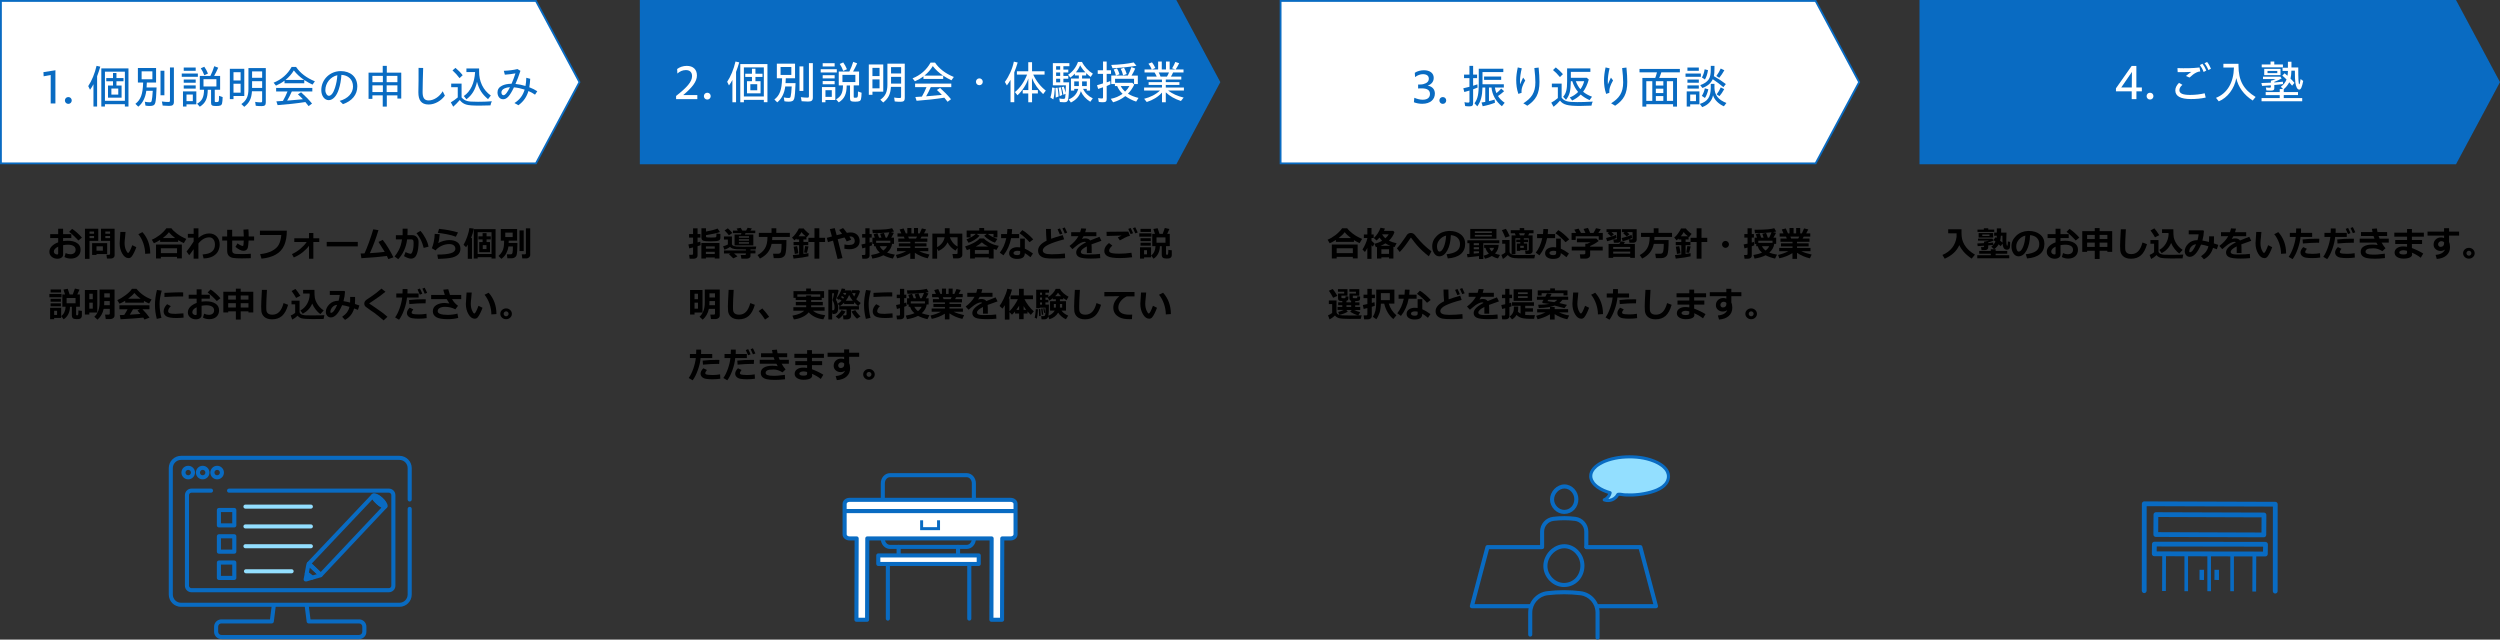 <?xml version="1.0" encoding="UTF-8"?>
<svg id="_レイヤー_2" data-name="レイヤー 2" xmlns="http://www.w3.org/2000/svg" viewBox="0 0 1296 331.58">
  <rect x="0" y="0" width="1296" height="331.58" fill="#333333" stroke="none"/>
  <defs>
    <style>
      .cls-1 {
        fill: #fff;
      }

      .cls-2 {
        fill: #096bc2;
      }

      .cls-3 {
        fill: #93dfff;
      }

      .cls-4 {
        fill: #096bc2;
      }
    </style>
  </defs>
  <g id="_レイヤー_1-2" data-name="レイヤー 1">
    <g>
      <g>
        <g>
          <g>
            <g>
              <path class="cls-4" d="M166.24,299.15c-.28,0-.54-.11-.74-.3l-6.08-5.95c-.41-.4-.43-1.06-.03-1.48,12.41-13.11,33.25-35.12,33.31-35.18.26-.26.64-.37,1-.28.36.09.65.36.76.71.04.11.07.23.1.35.04.15.08.31.12.39.51.94,1.29,1.72,1.99,2.35.67.61,1.49,1.28,2.45,1.69.06.03.24.05.37.06.13.01.25.03.37.05.34.06.63.28.78.6.15.31.13.68-.05.98q-.08.14-33.59,35.69c-.19.21-.46.33-.75.33,0,0-.01,0-.02,0ZM161.64,292.11l4.57,4.46c10.02-10.62,26.97-28.6,31.53-33.45-.99-.51-1.81-1.19-2.49-1.81-.72-.65-1.52-1.44-2.15-2.43-5.22,5.51-27.19,28.72-31.46,33.22Z"/>
              <path class="cls-4" d="M161.72,300.53c-.25,0-.5-.09-.69-.26l-.11-.1c-.06-.05-.12-.11-.18-.16-.61-.48-1.21-.97-1.82-1.45l-.52-.42c-.26-.21-.4-.52-.4-.85,0-.02,0-.04,0-.06,0-.1,0-.25.03-.43l.07-.4c.18-1,.36-2.04.55-3.06.06-.31.14-.59.21-.87.03-.11.06-.23.09-.34.07-.28.25-.52.51-.66.25-.14.55-.17.83-.09.23.07.39.12,3.48,2.87,3.1,2.78,3.25,3.06,3.36,3.27.13.26.15.57.05.85l-.1.26c-.14.38-.49.64-.88.68l-.4.11-1.12.33s-.03,0-.04.01l-.53.13-.46.15s-.04.01-.06.02l-1.57.42c-.09.02-.18.04-.28.04ZM165.88,299.3s0,0,0,0c0,0,0,0,0,0ZM160.16,296.84l.07.06c.58.47,1.17.93,1.75,1.4l1.07-.29.39-.13s.05-.02.07-.02l.8-.21c-1.02-.95-2.6-2.37-3.71-3.33-.15.82-.3,1.65-.44,2.46v.07ZM166.01,298.27h0,0Z"/>
              <path class="cls-4" d="M199.63,263.59c-.06,0-.12,0-.18-.02-.08-.01-.16-.02-.25-.03-.27-.03-.6-.07-.94-.21-1.23-.52-2.2-1.32-2.99-2.03-.82-.74-1.74-1.65-2.39-2.85-.16-.3-.24-.61-.31-.85-.02-.08-.04-.16-.07-.24-.1-.31-.05-.64.13-.91.35-.52,1.03-1.04,2.27-.58.9.33,1.75.85,2.66,1.61,1.04.87,2.1,1.85,2.86,3.12.24.4.37.81.48,1.18.12.42.07.84-.14,1.18-.21.33-.54.55-.95.62-.06.01-.12.02-.18.02ZM195.55,258.59c.37.43.76.8,1.14,1.14.36.33.77.67,1.21.99-.47-.55-1.04-1.07-1.7-1.62-.22-.19-.44-.36-.65-.5Z"/>
              <path class="cls-4" d="M198.44,262.8c-.22,0-.45-.04-.67-.13h0c-1.73-.72-3.31-2.16-4.24-3.86-.33-.61-.26-1.35.18-1.89.45-.54,1.17-.76,1.84-.56,1.71.52,3.72,2.3,4.48,3.96.3.66.17,1.43-.34,1.95-.34.35-.79.54-1.26.54ZM198.59,260.71s0,0,0,0h0s0,0,0,0ZM196.55,259.32c.17.17.34.32.52.47-.16-.16-.34-.32-.52-.47Z"/>
              <path class="cls-4" d="M158.65,301.43c-.06,0-.11,0-.15,0-.02,0-.02,0-.05,0h0c-.32,0-.62-.14-.82-.39-.2-.25-.28-.57-.22-.88l.62-3.05c.07-.36.33-.66.68-.79.35-.13.73-.06,1.02.17l.52.42c.61.48,1.21.97,1.82,1.45.09.07.18.15.27.23l.09.08c.29.25.42.64.34,1.02-.08.38-.36.68-.73.79l-.63.19c-.78.24-1.57.47-2.35.71-.15.05-.29.06-.4.06Z"/>
            </g>
            <g>
              <path class="cls-3" d="M161.15,284.22h-33.91c-.58,0-1.06-.47-1.06-1.06s.47-1.06,1.06-1.06h33.91c.58,0,1.06.47,1.06,1.06s-.47,1.06-1.06,1.06Z"/>
              <path class="cls-3" d="M161.15,273.96h-33.91c-.58,0-1.06-.47-1.06-1.06s.47-1.06,1.06-1.06h33.91c.58,0,1.06.47,1.06,1.06s-.47,1.06-1.06,1.06Z"/>
              <path class="cls-3" d="M161.15,263.69h-33.91c-.58,0-1.06-.47-1.06-1.06s.47-1.06,1.06-1.06h33.91c.58,0,1.06.47,1.06,1.06s-.47,1.06-1.06,1.06Z"/>
              <path class="cls-3" d="M151.17,297.21h-23.65c-.58,0-1.06-.47-1.06-1.06s.47-1.06,1.06-1.06h23.65c.58,0,1.06.47,1.06,1.06s-.47,1.06-1.06,1.06Z"/>
            </g>
            <g>
              <path class="cls-4" d="M121.46,273.42h-7.98c-.58,0-1.06-.47-1.06-1.06v-7.98c0-.58.47-1.06,1.06-1.06h7.98c.58,0,1.06.47,1.06,1.06v7.98c0,.58-.47,1.06-1.06,1.06ZM114.54,271.31h5.86v-5.86h-5.86v5.86Z"/>
              <path class="cls-4" d="M121.46,287.04h-7.98c-.58,0-1.06-.47-1.06-1.06v-7.98c0-.58.47-1.06,1.06-1.06h7.98c.58,0,1.06.47,1.06,1.06v7.98c0,.58-.47,1.06-1.06,1.06ZM114.54,284.92h5.86v-5.86h-5.86v5.86Z"/>
              <path class="cls-4" d="M121.46,300.66h-7.98c-.58,0-1.06-.47-1.06-1.06v-7.98c0-.58.47-1.06,1.06-1.06h7.98c.58,0,1.06.47,1.06,1.06v7.98c0,.58-.47,1.06-1.06,1.06ZM114.54,298.54h5.86v-5.86h-5.86v5.86Z"/>
            </g>
          </g>
          <g>
            <g>
              <path class="cls-4" d="M186.16,331.31h-71.4c-2.08,0-3.78-1.69-3.78-3.78v-2.66c0-2.08,1.69-3.78,3.78-3.78h25.2l.96-7.59c.07-.58.61-.99,1.18-.92.58.07.99.6.92,1.18l-1.08,8.51c-.07.53-.52.92-1.05.92h-26.13c-.92,0-1.66.75-1.66,1.66v2.66c0,.92.75,1.66,1.66,1.66h71.4c.92,0,1.66-.75,1.66-1.66v-2.66c0-.92-.75-1.66-1.66-1.66h-26.13c-.53,0-.98-.4-1.05-.92l-1.05-8.29c-.07-.58.34-1.11.92-1.18.58-.07,1.11.34,1.18.92l.94,7.37h25.2c2.08,0,3.78,1.69,3.78,3.78v2.66c0,2.08-1.69,3.78-3.78,3.78Z"/>
              <path class="cls-4" d="M207.08,314.58h-113.23c-3.51,0-6.36-2.85-6.36-6.36v-65.56c0-3.51,2.85-6.36,6.36-6.36h113.23c3.51,0,6.36,2.85,6.36,6.36v16.27c0,.58-.47,1.06-1.06,1.06s-1.06-.47-1.06-1.06v-16.27c0-2.34-1.9-4.25-4.25-4.25h-113.23c-2.34,0-4.25,1.9-4.25,4.25v65.56c0,2.34,1.9,4.25,4.25,4.25h113.23c2.34,0,4.25-1.9,4.25-4.25v-44.41c0-.58.47-1.06,1.06-1.06s1.06.47,1.06,1.06v44.41c0,3.51-2.85,6.36-6.36,6.36Z"/>
            </g>
            <path class="cls-4" d="M97.57,248.5c-1.94,0-3.52-1.58-3.52-3.52s1.58-3.52,3.52-3.52,3.52,1.58,3.52,3.52-1.58,3.52-3.52,3.52ZM97.57,243.57c-.78,0-1.41.63-1.41,1.41s.63,1.41,1.41,1.41,1.41-.63,1.41-1.41-.63-1.41-1.41-1.41Z"/>
            <path class="cls-4" d="M105.07,248.5c-1.94,0-3.52-1.58-3.52-3.52s1.58-3.52,3.52-3.52,3.52,1.58,3.52,3.52-1.58,3.52-3.52,3.52ZM105.07,243.57c-.78,0-1.41.63-1.41,1.41s.63,1.41,1.41,1.41,1.41-.63,1.41-1.41-.63-1.41-1.41-1.41Z"/>
            <path class="cls-4" d="M112.57,248.5c-1.94,0-3.52-1.58-3.52-3.52s1.58-3.52,3.52-3.52,3.52,1.58,3.52,3.52-1.58,3.52-3.52,3.52ZM112.57,243.57c-.78,0-1.41.63-1.41,1.41s.63,1.41,1.41,1.41,1.41-.63,1.41-1.41-.63-1.41-1.41-1.41Z"/>
            <path class="cls-4" d="M201.59,307.02h-102.34c-1.87,0-3.39-1.52-3.39-3.39v-46.95c0-1.87,1.52-3.39,3.39-3.39h10.13c.58,0,1.06.47,1.06,1.06s-.47,1.06-1.06,1.06h-10.13c-.7,0-1.27.57-1.27,1.27v46.95c0,.7.57,1.27,1.27,1.27h102.34c.7,0,1.27-.57,1.27-1.27v-46.95c0-.7-.57-1.27-1.27-1.27h-82.84c-.58,0-1.06-.47-1.06-1.06s.47-1.06,1.06-1.06h82.84c1.87,0,3.39,1.52,3.39,3.39v46.95c0,1.87-1.52,3.39-3.39,3.39Z"/>
          </g>
        </g>
        <g>
          <polygon class="cls-1" points=".48 .48 150.43 .48 277.83 .48 300.39 42.58 277.83 84.69 150.43 84.69 .48 84.69 .48 42.58 .48 .48"/>
          <path class="cls-4" d="M278.12,85.17H0V0h278.12l22.81,42.58-22.81,42.58ZM.96,84.21h276.59l22.3-41.63L277.54.96H.96v83.26Z"/>
        </g>
        <g>
          <path class="cls-4" d="M26.28,38.9l-3.66.65-.1-2.15,6.22-.98-.02,1.34v15.89h-2.44v-14.74Z"/>
          <path class="cls-4" d="M33.65,52.08c0-.96.72-1.77,1.77-1.77s1.77.81,1.77,1.77-.74,1.77-1.77,1.77-1.77-.81-1.77-1.77Z"/>
          <path class="cls-4" d="M48.44,43.68c-.5,1-1.1,1.94-1.77,2.85l-.93-1.89c1.82-2.7,3.4-6.53,4.31-10.51l1.94.43c-.48,1.67-.89,2.9-1.65,4.98v15.7h-1.89v-11.56ZM52.53,35.45h14.07v19.77h-1.87v-1.22h-10.34v1.24h-1.87v-19.79ZM64.74,52.25v-15.08h-10.34v15.08h10.34ZM56,44.35h2.58v-2.23h-3.49v-1.65h3.49v-2.61h1.79v2.61h3.66v1.65h-3.66v2.23h2.66v6.29h-7.04v-6.29ZM61.31,49.05v-3.14h-3.57v3.14h3.57Z"/>
          <path class="cls-4" d="M70.19,53.83c2.82-2.2,3.81-4.93,4.02-11.03h-2.73v-7.56h9.43v7.56h-4.79c-.05,1.05-.07,1.48-.14,2.54h5.19c-.14,4.28-.36,6.92-.69,8.02-.36,1.15-1.08,1.58-2.8,1.58-.77,0-1.7-.07-2.27-.19l-.33-2.01c.91.19,1.77.29,2.44.29.74,0,.96-.17,1.12-.84.22-.74.38-2.49.55-5.12h-3.35c-.45,3.54-1.96,6.53-4.16,8.23l-1.48-1.46ZM79,41.08v-4.09h-5.58v4.09h5.58ZM83.21,36.67h2.01v12.71h-2.01v-12.71ZM84.33,54.74l-.41-2.13c1.22.17,2.32.26,3.35.26.69,0,.84-.14.84-.86v-17.02h2.04v17.76c0,1.6-.62,2.15-2.54,2.15-.93,0-2.27-.07-3.28-.17Z"/>
          <path class="cls-4" d="M94.22,38.11h8.35v1.72h-8.35v-1.72ZM94.86,47.39h6.92v6.7h-5.1v1.15h-1.82v-7.85ZM95.25,35h6.2v1.7h-6.2v-1.7ZM95.25,41.24h6.2v1.65h-6.2v-1.65ZM95.25,44.28h6.2v1.65h-6.2v-1.65ZM99.96,52.44v-3.45h-3.28v3.45h3.28ZM102.19,53.76c2.59-1.48,3.52-3.37,3.59-7.23h-2.2v-7.18h5.48c.79-1.51,1.46-3.23,2.01-5.03l2.06.77c-.69,1.58-1.41,2.97-2.13,4.26h3.11v7.18h-2.78v5.77c0,.55.07.62.81.62,1.34,0,1.39-.1,1.41-3.25l1.87.65c-.02,1.34-.17,2.9-.33,3.42-.29.93-.98,1.22-3.06,1.22s-2.61-.33-2.61-1.65v-6.77h-1.72c-.05,4.55-1.17,6.92-4.12,8.78l-1.39-1.56ZM104.08,35.4l1.82-.79c.72.98,1.39,2.23,1.91,3.52l-1.91.86c-.53-1.44-1.12-2.59-1.82-3.59ZM112.19,44.81v-3.76h-6.7v3.76h6.7Z"/>
          <path class="cls-4" d="M119.15,35.67h7.49v14.1h-5.6v1.63h-1.89v-15.72ZM124.73,41.7v-4.28h-3.69v4.28h3.69ZM124.73,48.04v-4.64h-3.69v4.64h3.69ZM125.13,53.93c2.59-1.75,3.66-4.02,3.66-7.75v-10.91h9v17.83c0,1.41-.55,1.91-2.18,1.91-1.08,0-2.13-.05-3.02-.17l-.31-2.03c.96.17,1.96.26,2.8.26.69,0,.81-.14.81-.86v-4.91h-5.27c-.26,3.83-1.32,5.98-4,8.09l-1.51-1.46ZM135.9,40.33v-3.3h-5.22v3.3h5.22ZM135.9,45.58v-3.49h-5.22v3.49h5.22Z"/>
          <path class="cls-4" d="M141.84,42.87c4.14-1.67,7.25-4.4,9.33-8.16h2.32c2.13,3.18,5.48,5.72,9.74,7.44l-1.22,1.72c-1.39-.62-2.85-1.44-4.28-2.39v1.7h-10.24v-1.36c-1.24.96-2.8,1.87-4.43,2.58l-1.22-1.53ZM158.3,52.9c-4.26.67-9.74,1.27-14.38,1.6l-.65-1.96c1.34-.07,2.82-.17,3.4-.22.89-1.53,1.7-3.18,2.39-4.91h-5.91v-1.82h18.76v1.82h-10.63c-.81,1.87-1.46,3.11-2.42,4.76,2.7-.19,5.62-.45,8.16-.72-.79-.86-1.22-1.29-2.58-2.56l1.65-1.05c1.94,1.72,4.09,3.9,5.67,5.84l-1.77,1.34c-.69-.91-.91-1.2-1.7-2.13ZM157.66,41.44c-2.13-1.44-3.97-3.14-5.34-4.93-1.08,1.84-2.46,3.42-4.33,4.93h9.67Z"/>
          <path class="cls-4" d="M176.08,52.3c4.33-1.17,6.92-4.07,6.92-7.44,0-3.78-2.61-5.89-6.01-6.05-.17,2.75-.62,5.22-1.34,7.44-1.1,3.49-3.06,5.67-5.24,5.67s-3.85-2.2-3.85-5.22c0-5.46,4.48-9.84,10.08-9.84,4.93,0,8.59,2.9,8.59,7.95,0,4.33-2.78,7.56-7.44,9.19l-1.7-1.7ZM170.48,49.67c1.24,0,2.39-1.6,3.18-4.14.67-2.13,1.08-4.09,1.22-6.53-3.64.79-6.22,4.14-6.22,7.73,0,1.63.93,2.94,1.82,2.94Z"/>
          <path class="cls-4" d="M198.41,49.43h-5.36v1.82h-1.99v-13.59h7.35v-3.52h2.11v3.52h7.49v13.43h-1.99v-1.65h-5.5v5.82h-2.11v-5.82ZM198.48,42.61v-3.28h-5.43v3.28h5.43ZM198.48,47.73v-3.49h-5.43v3.49h5.43ZM206.02,42.61v-3.28h-5.58v3.28h5.58ZM206.02,47.73v-3.49h-5.58v3.49h5.58Z"/>
          <path class="cls-4" d="M216.88,47.94c0-1.39.05-4.33.1-6.05.05-1.53.05-4.83,0-6.7l2.39.05c-.05,1.84-.12,5.03-.19,6.51-.07,1.6-.1,4.48-.1,5.96,0,2.97.86,4.36,3.14,4.36,2.56,0,5.55-1.82,7.28-4.76l1.12,2.27c-1.89,2.61-5.12,4.6-8.42,4.6-3.95,0-5.31-2.44-5.31-6.22Z"/>
          <path class="cls-4" d="M233.71,53.07c1.2-.69,2.39-1.56,3.59-2.56v-5.29h-3.4v-1.89h5.38v7.18c.91,1,1.65,1.46,2.78,1.82,1.03.31,2.47.43,5.74.43,2.44,0,4.67-.07,7.18-.26-.36.67-.55,1.27-.72,2.13-2.49.1-3.54.12-5.46.12-4.02,0-5.82-.14-7.2-.57-1.36-.43-2.37-1.15-3.25-2.34-1.17,1.36-2.27,2.51-3.4,3.47l-1.24-2.22ZM234.59,36.48l1.53-1.29c1.32,1.08,2.58,2.34,3.73,3.81l-1.63,1.51c-.98-1.36-2.27-2.78-3.64-4.02ZM240.45,49.79c3.49-2.42,5.5-6.65,5.84-12.42h-4.5v-1.89h6.58v1.44c-.07,5.29,2.06,9.76,6.08,12.61l-1.46,1.87c-3.16-2.68-4.64-5.05-5.72-9.02-.79,3.93-2.58,6.96-5.48,9.09l-1.34-1.68Z"/>
          <path class="cls-4" d="M257.9,47.9c0-1.51.77-2.71,2.37-3.49,1.27-.62,2.73-.96,4.93-1,.77-1.82,1.51-3.76,2.01-5.38-1.6.33-3.93.6-5.5.69l-.53-2.01c2.78-.12,5-.41,7.06-.91l1.56.91c-.86,2.66-1.67,4.79-2.58,6.8,1.72.17,3.49.55,5.19,1.05.26-1.34.38-2.75.43-4.24l2.03.53c-.1,1.56-.22,3.02-.48,4.38,1.6.62,3.06,1.34,4.14,2.08l-1.17,1.77c-.96-.72-2.15-1.34-3.42-1.89-.84,2.82-2.34,5.29-5.19,7.37l-2.06-1.15c2.9-1.8,4.45-4.16,5.29-6.96-1.87-.6-3.81-1.03-5.55-1.17-2.15,4.52-3.69,6.17-5.6,6.17s-2.92-1.67-2.92-3.54ZM261.03,49.36c.93,0,2.11-1.65,3.33-4.16-1.08.05-2.01.26-2.78.62-1.05.48-1.65,1.17-1.65,2.06,0,.81.38,1.48,1.1,1.48Z"/>
        </g>
        <g>
          <path d="M33.43,133.24l.6-2.04c.84.4,1.64.6,2.41.6.85,0,1.52-.2,2.02-.61s.74-.97.74-1.71c0-.86-.35-1.52-1.06-1.96s-1.69-.67-2.94-.67c-.78,0-1.6.08-2.48.24v4.83c0,.69-.28,1.23-.85,1.62-.56.39-1.27.59-2.12.59-1.15,0-2.13-.34-2.94-1.01s-1.21-1.54-1.21-2.6.41-1.99,1.22-2.85c.82-.85,1.93-1.53,3.34-2.04v-2.21h-4.13v-2.06h4.13v-2.79h2.55v2.79h4.27v2.06h-4.27v1.56c.81-.13,1.62-.19,2.45-.19,1.96,0,3.56.4,4.78,1.2,1.22.8,1.84,1.94,1.84,3.41s-.46,2.56-1.38,3.4c-.92.83-2.15,1.25-3.68,1.25-1.22,0-2.31-.27-3.28-.81ZM30.16,127.87c-1.51.72-2.26,1.58-2.26,2.58,0,.42.17.77.52,1.05.35.28.76.42,1.22.42.34,0,.52-.17.52-.5v-3.55ZM42.47,123.2l-1.88,1.47c-.42-.53-1.18-1.3-2.27-2.34-1.09-1.03-1.91-1.74-2.48-2.13l1.53-1.54c.77.45,1.64,1.12,2.62,2,.99.88,1.81,1.73,2.47,2.54Z"/>
          <path d="M50.96,124.88h-4.56v9.32h-2.36v-15.62h6.91v6.3ZM48.76,121.16v-1.13h-2.35v1.13h2.35ZM48.76,123.44v-1.09h-2.35v1.09h2.35ZM50.03,131.7v.47h-2.28v-6.14h7.81v5.67h-5.53ZM50.03,129.93h3.29v-2.23h-3.29v2.23ZM59.41,132.43c0,.46-.19.84-.57,1.14-.38.31-.84.46-1.38.46h-2.02l-.24-1.95h1.31c.14,0,.27-.05.38-.15.11-.1.17-.21.17-.35v-6.71h-4.7v-6.3h7.05v13.85ZM54.61,121.16h2.45v-1.13h-2.45v1.13ZM57.06,122.35h-2.45v1.09h2.45v-1.09Z"/>
          <path d="M70.66,128.16c-.27.81-.66,1.72-1.14,2.72-.49,1-.94,1.74-1.35,2.22-.41.48-.93.71-1.53.71-1.26,0-2.35-.78-3.25-2.33-.91-1.56-1.36-3.35-1.36-5.37,0-.66.06-1.64.19-2.94.12-1.3.18-2.28.18-2.93h2.68c-.02.59-.11,1.56-.26,2.9-.15,1.24-.23,2.21-.23,2.91,0,1.34.23,2.52.68,3.54.45,1.02.84,1.52,1.15,1.52.46,0,1.17-1.34,2.16-4.01l2.09,1.04ZM77.89,131.41l-2.64.17c0-1.81-.32-3.63-.95-5.47s-1.49-3.41-2.58-4.72l2.12-1.06c2.69,3,4.04,6.69,4.04,11.09Z"/>
          <path d="M92.34,125.4h-9.33v-1.03c-1.16.75-2.24,1.32-3.23,1.73l-1.08-1.84c1.3-.52,2.65-1.31,4.05-2.38s2.56-2.25,3.49-3.54h2.62c.56.81,1.51,1.74,2.87,2.78s2.98,1.95,4.85,2.73l-1.28,2.17c-.9-.36-1.88-.88-2.95-1.55v.95ZM91.78,133.17h-8.38v.83h-2.52v-7.24h13.39v7.19h-2.5v-.79ZM83.4,131.23h8.38v-2.53h-8.38v2.53ZM84.4,123.41h6.41c-1.38-1.03-2.47-2.04-3.24-3.05-.81,1.07-1.86,2.09-3.16,3.05Z"/>
          <path d="M100.39,129.15c-.9,1.32-1.67,2.37-2.31,3.15l-1.35-1.92c.87-1.02,2.09-2.74,3.66-5.17v-1.99h-3.01v-1.98h3.01v-2.86h2.48v4.93c1.78-1.52,3.62-2.29,5.52-2.29,1.64,0,2.97.53,3.98,1.59,1.01,1.06,1.52,2.43,1.52,4.11,0,1.15-.26,2.26-.77,3.36-.51,1.09-1.4,2-2.66,2.72s-2.89,1.11-4.9,1.18l-.54-2.06c1.35-.13,2.38-.32,3.08-.54s1.31-.56,1.82-.99c.51-.43.88-.93,1.13-1.51.25-.57.37-1.23.38-1.96v-.2c0-1.05-.26-1.93-.79-2.63-.53-.7-1.24-1.05-2.16-1.05-2.03,0-3.9,1.06-5.62,3.17v7.9h-2.48v-4.97Z"/>
          <path d="M130.02,133.85c-1.79.06-3.33.1-4.62.1-2.16,0-3.7-.08-4.62-.25-.92-.17-1.65-.55-2.2-1.14s-.82-1.47-.82-2.64v-5.21h-2.57v-2.14h2.57v-3.45h2.6v3.45h6.02c-.02-1.11-.08-2.29-.18-3.53l2.57-.16c.1,1.12.15,2.35.15,3.69h2.81v2.14h-2.86c-.11,1.88-.23,3.08-.38,3.6-.15.52-.41.94-.78,1.25s-.88.46-1.52.46c-.58,0-1.25-.19-2.01-.58-.76-.39-1.46-.88-2.12-1.47l1.08-1.8c.53.41,1.06.73,1.58.98.52.24.86.36,1.02.36.12,0,.22-.03.29-.1.07-.07.12-.15.14-.25.02-.1.05-.41.1-.92.05-.51.08-1.02.1-1.54h-6v5.27c0,1.03.67,1.59,2.01,1.67h.27c.91.06,1.9.08,2.99.08,1.61,0,3.07-.06,4.38-.19v2.31Z"/>
          <path d="M148.69,119.57c0,2.97-.45,5.5-1.36,7.59-.91,2.09-2.38,3.7-4.41,4.83s-4.49,1.83-7.36,2.09l-.7-2.34c2.45-.25,4.5-.81,6.15-1.68,1.65-.87,2.82-1.94,3.51-3.22.69-1.28,1.13-2.95,1.31-5h-11.08v-2.26h13.94Z"/>
          <path d="M160.19,127.39c-.74,1.09-1.82,2.2-3.22,3.33-1.41,1.13-2.96,2.05-4.66,2.75l-.96-1.74c1.57-.71,3.03-1.63,4.39-2.78,1.36-1.15,2.44-2.31,3.24-3.5h-6.42v-1.92h7.62v-2.74h2.26v2.74h3.07v1.92h-3.07v8.68h-2.26v-6.73Z"/>
          <path d="M185.47,127.73h-16.1v-2.33h16.1v2.33Z"/>
          <path d="M200.57,132.68c-3.1.44-7.51.84-13.22,1.17l-.39-2.44c.55,0,1.22-.02,2-.04.71-1.52,1.49-3.47,2.35-5.84.86-2.38,1.59-4.6,2.19-6.65l2.69.43c-1.25,4.21-2.73,8.19-4.44,11.93,3.42-.21,5.98-.43,7.69-.67-.31-.58-1.39-2.29-3.23-5.14l2.17-1.11c.96,1.18,1.96,2.64,3,4.37,1.04,1.73,1.9,3.31,2.57,4.72l-2.64.91c-.25-.58-.49-1.12-.74-1.62Z"/>
          <path d="M211.26,120.57c0,.37-.01.81-.04,1.33h2.43c1,0,1.81.33,2.42.99.61.66.92,1.5.92,2.53,0,2.59-.3,4.68-.9,6.27s-1.62,2.39-3.06,2.39c-.88,0-2.07-.43-3.59-1.3l.81-2.12c.44.25.93.46,1.48.64.55.19.89.28,1.02.28.23,0,.42-.09.59-.26.17-.18.34-.53.52-1.06s.32-1.14.41-1.83c.09-.69.14-1.47.14-2.36,0-.6-.04-1.01-.11-1.25s-.2-.42-.38-.54c-.18-.12-.4-.18-.67-.18h-2.19c-.54,4.09-2.07,7.51-4.61,10.26l-1.9-1.41c.77-.89,1.52-2.05,2.26-3.46s1.26-3.21,1.59-5.39h-3.17v-2.19h3.49v-3.37h2.57v2.04ZM222.17,127.87l-2.52.65c-.48-1.69-.89-2.9-1.23-3.62s-.75-1.47-1.25-2.25c-.5-.78-.92-1.36-1.26-1.73l2.01-1.25c1.03,1.13,1.93,2.44,2.7,3.93s1.29,2.91,1.54,4.28Z"/>
          <path d="M227.07,134.21l-.36-2.23c3.05,0,5.37-.24,6.96-.71,1.59-.47,2.39-1.24,2.39-2.31,0-.78-.28-1.38-.85-1.8-.57-.42-1.35-.63-2.34-.63-1.31,0-2.62.3-3.93.9s-2.35,1.4-3.15,2.38l-1.92-1.13c.88-2.05,1.38-4.53,1.49-7.43l2.59.15c-.12,1.86-.37,3.41-.77,4.63.72-.46,1.63-.83,2.7-1.13,1.08-.3,2.07-.45,2.97-.45,1.83,0,3.26.39,4.29,1.16,1.03.77,1.55,1.89,1.55,3.35,0,1.09-.34,2.02-1.01,2.78s-1.71,1.34-3.1,1.73-3.9.64-7.5.74ZM237.44,120.5l-1.15,2.23c-1.22-.51-2.76-.95-4.64-1.3s-3.44-.59-4.7-.7l.67-2.1c3.59.36,6.86.98,9.81,1.88Z"/>
          <path d="M244.67,134.16h-2.17v-7.32c-.25.46-.54.9-.88,1.32l-1.31-1.25c.71-1.2,1.34-2.62,1.92-4.26.57-1.64.94-3.11,1.12-4.42l2.23.27c-.24,1.57-.7,3.2-1.37,4.9h.47v10.75ZM254.81,133.34h-7.19v.68h-2.02v-15.24h11.31v15.24h-2.1v-.68ZM247.62,131.68h7.19v-11.32h-7.19v11.32ZM248.42,130.75v-5.26h1.76v-1.38h-2.16v-1.61h2.16v-1.66h2.06v1.66h2.16v1.61h-2.16v1.38h1.78v5.26h-5.6ZM250.27,129.12h1.92v-2.05h-1.92v2.05Z"/>
          <path d="M263.72,124.75c0,.29,0,.68-.03,1.17h4.53c0,.26,0,.53,0,.81,0,1.21-.04,2.36-.12,3.46s-.2,1.84-.36,2.23c-.15.39-.45.73-.89,1.03-.44.3-.96.45-1.56.45h-2.26l-.27-2.04h1.92c.53,0,.87-.28,1-.84.14-.56.21-1.65.21-3.27h-2.32c-.14,1.19-.51,2.36-1.1,3.52s-1.44,2.12-2.56,2.91l-1.51-1.49c.79-.65,1.42-1.38,1.86-2.17.45-.79.74-1.62.87-2.5.13-.87.2-1.86.2-2.97v-.3h-1.73v-6.03h8.47v6.03h-4.36ZM265.77,122.89v-2.3h-3.84v2.3h3.84ZM271.49,130.17h-2.17v-10.74h2.17v10.74ZM274.86,132.2c0,.47-.2.88-.6,1.23s-.83.53-1.31.53h-2.19l-.29-2.11h1.51c.43,0,.65-.18.65-.54v-12.95h2.23v13.85Z"/>
          <path d="M31.9,154.11h-6.3v-1.75h6.3v1.75ZM31.7,164.81h-3.62v.65h-2.1v-5.89h5.72v5.24ZM31.65,151.62h-5.43v-1.56h5.43v1.56ZM31.56,156.42h-5.33v-1.53h5.33v1.53ZM31.56,158.77h-5.33v-1.54h5.33v1.54ZM29.59,163.27v-2.14h-1.51v2.14h1.51ZM36.28,159.01c0,1.41-.29,2.7-.88,3.85s-1.39,2.04-2.43,2.67l-1.23-1.69c.68-.46,1.23-1.12,1.63-1.99.4-.86.62-1.81.65-2.84h-1.7v-6.35h1.41c-.32-1.07-.6-1.92-.83-2.54l2.21-.41c.33.92.65,1.9.98,2.95h1.64c.64-1.69,1.01-2.72,1.1-3.08l2.39.54-1.15,2.54h1.34v6.35h-1.95v4.09c0,.22.1.33.31.33h.46c.08,0,.15-.03.22-.1.06-.07.11-.32.15-.76.04-.44.05-.85.05-1.24,0-.13,0-.27,0-.4l1.8.23v2.41c0,.48-.11.86-.34,1.15-.23.29-.5.48-.82.57-.32.09-.85.14-1.6.14-.97,0-1.62-.17-1.95-.5-.33-.33-.49-.78-.49-1.34v-4.56h-.96ZM39.17,157.22v-2.75h-4.64v2.75h4.64Z"/>
          <path d="M50.44,162.02h-4.13v1.03h-2.31v-12.72h6.44v11.69ZM48.09,155.12v-2.86h-1.78v2.86h1.78ZM48.09,160v-3.08h-1.78v3.08h1.78ZM59.38,163.56c0,.53-.21.97-.64,1.32-.43.35-.95.53-1.57.53h-2.35l-.34-2.31h1.85c.16,0,.29-.04.41-.14.11-.09.17-.2.17-.33v-2.53h-3.17c-.5,2.34-1.57,4.22-3.2,5.62l-1.64-1.52c1.81-1.64,2.72-4.08,2.72-7.32v-6.78h7.76v13.46ZM56.91,158.21v-2.15h-2.86c0,.8-.02,1.52-.06,2.15h2.92ZM56.91,154.19v-2.12h-2.86v2.12h2.86Z"/>
          <path d="M74.62,156.9h-9.73v-1c-1.08.68-2.06,1.19-2.94,1.53l-1.15-1.87c1.26-.5,2.69-1.35,4.29-2.54,1.6-1.19,2.7-2.29,3.3-3.3h2.37c1.9,2.39,4.5,4.24,7.81,5.56l-1.28,2.06c-.83-.33-1.72-.78-2.67-1.35v.9ZM74.26,164.65c-2.78.31-6.7.59-11.77.85l-.38-2.16,2.29-.08c.62-.93,1.19-1.91,1.73-2.92h-4.23v-2.1h15.58v2.1h-3.61c1.49,1.51,2.71,2.95,3.65,4.33l-2.62.98c-.13-.26-.34-.6-.63-1.01ZM66.41,154.87h6.5c-1.34-.98-2.43-1.98-3.25-3-.78.98-1.86,1.97-3.25,3ZM67.29,163.13c2.31-.12,4.14-.25,5.5-.38-.57-.7-1.08-1.29-1.53-1.78l1.17-.63h-3.47c-.51.95-1.07,1.88-1.67,2.79Z"/>
          <path d="M83.83,150.67c-.74,2.68-1.11,4.94-1.11,6.77,0,2.52.33,4.96.98,7.32l-2.42.55c-.63-2.44-.95-4.82-.95-7.16,0-2.48.34-5.09,1.03-7.83l2.46.34ZM95.15,164.66c-1.43.13-2.66.2-3.67.2-2.56,0-4.31-.3-5.25-.89-.93-.59-1.4-1.44-1.4-2.54,0-1.27.6-2.52,1.8-3.75l1.94,1.03c-.94.88-1.41,1.76-1.41,2.64,0,.41.25.74.74.99.49.24,1.51.36,3.05.36.78,0,2.16-.09,4.13-.26l.09,2.21ZM94.96,153.68h-.74c-.77-.02-2.04,0-3.81.04s-3.5.12-5.16.24v-2.14c3.95-.19,6.68-.29,8.2-.29.61,0,1.11.02,1.51.05v2.1Z"/>
          <path d="M105.22,164.65l.6-2.04c.84.4,1.64.6,2.41.6.85,0,1.52-.2,2.02-.61s.74-.97.74-1.71c0-.86-.35-1.52-1.06-1.96s-1.69-.67-2.94-.67c-.78,0-1.6.08-2.48.24v4.83c0,.69-.28,1.23-.85,1.62-.56.39-1.27.59-2.12.59-1.15,0-2.13-.34-2.94-1.01s-1.21-1.54-1.21-2.6.41-1.99,1.22-2.85c.82-.85,1.93-1.53,3.34-2.04v-2.21h-4.13v-2.06h4.13v-2.79h2.55v2.79h4.27v2.06h-4.27v1.56c.81-.13,1.62-.19,2.45-.19,1.96,0,3.56.4,4.78,1.2,1.22.8,1.84,1.94,1.84,3.41s-.46,2.56-1.38,3.4c-.92.83-2.15,1.25-3.68,1.25-1.22,0-2.31-.27-3.28-.81ZM101.95,159.28c-1.51.72-2.26,1.58-2.26,2.58,0,.42.17.77.52,1.05.35.28.76.42,1.22.42.34,0,.52-.17.52-.5v-3.55ZM114.26,154.61l-1.88,1.47c-.42-.53-1.18-1.3-2.27-2.34-1.09-1.03-1.91-1.74-2.48-2.13l1.53-1.54c.77.45,1.64,1.12,2.62,2,.99.88,1.81,1.73,2.47,2.54Z"/>
          <path d="M124.78,165.66h-2.51v-4.25h-3.97v.57h-2.52v-10.74h6.49v-1.59h2.51v1.59h6.52v10.74h-2.5v-.57h-4.02v4.25ZM122.27,153.18h-3.97v2.14h3.97v-2.14ZM122.27,157.17h-3.97v2.24h3.97v-2.24ZM128.8,155.32v-2.14h-4.02v2.14h4.02ZM128.8,159.42v-2.24h-4.02v2.24h4.02Z"/>
          <path d="M149.35,158c-.76,2.66-1.81,4.59-3.15,5.77s-3.07,1.77-5.18,1.77c-.91,0-1.71-.12-2.39-.36-.68-.24-1.24-.56-1.67-.96s-.77-.84-1-1.32c-.23-.48-.39-.98-.46-1.52-.07-.54-.11-1.36-.11-2.48,0-1.23.13-4.1.38-8.62h2.62c-.24,4.04-.36,6.85-.36,8.42,0,1.29.03,2.1.1,2.44.07.34.22.68.45,1,.23.32.57.56,1.01.74.44.17.98.26,1.62.26,1.41,0,2.59-.48,3.54-1.45s1.7-2.49,2.25-4.57l2.35.89Z"/>
          <path d="M168.16,163.36l-.39,1.99c-.09,0-.22,0-.37,0l-5.48.05c-2.58,0-4.44-.13-5.58-.38-.93-.31-1.61-.77-2.03-1.38-.92.87-1.85,1.55-2.81,2.03l-.81-2.1c.85-.32,1.62-.78,2.33-1.38v-4.43h-1.9v-1.9h4.18v5.82c0,.4.16.73.48.99.32.27.71.46,1.16.57.45.12.99.19,1.6.22s1.7.04,3.25.04c3.27,0,5.4-.04,6.37-.13ZM155.71,153.31l-2.21,1.13c-.16-.33-.52-.92-1.07-1.77-.56-.85-.98-1.45-1.26-1.8l1.99-1.09c.77.89,1.62,2.06,2.55,3.53ZM161.85,157.33c-.88,2.26-2.51,4.03-4.89,5.33l-1.24-1.7c1.46-.81,2.6-1.93,3.43-3.35.83-1.42,1.29-2.97,1.39-4.66-.04-.31-.06-.57-.06-.77h-3.34v-1.92h5.87v.26c0,1.9.07,3.22.21,3.95.14.74.42,1.52.85,2.35.43.83.95,1.58,1.55,2.25s1.33,1.29,2.19,1.87l-1.74,1.9c-.82-.58-1.63-1.37-2.41-2.37-.78-1-1.39-2.05-1.83-3.15Z"/>
          <path d="M186.3,158.35l-.74,2.29-1.99-.74c-.74,2.65-2.3,4.62-4.71,5.92l-1.49-1.59c1.15-.81,2.01-1.61,2.59-2.41.57-.8.98-1.71,1.21-2.75-1.38-.43-2.66-.72-3.81-.88-1.83,4.25-3.78,6.37-5.83,6.37-.77,0-1.39-.28-1.88-.84-.49-.56-.74-1.24-.74-2.05,0-1.4.61-2.71,1.82-3.93s2.77-1.83,4.66-1.83h.14c.25-.87.44-1.88.59-3.01h-5.15v-2.09h7.55l.34.38c-.08,1.61-.34,3.25-.8,4.93,1.02.14,2.16.38,3.42.73.03-.43.04-1.05.04-1.88,0-.32,0-.67,0-1.04h2.55v1.49c.01.82-.01,1.55-.07,2.17l2.3.76ZM174.78,158.04c-.79.06-1.46.32-2.02.77-.56.45-.95.95-1.17,1.49-.23.54-.34.98-.34,1.33,0,.37.11.55.33.55.98,0,2.04-1.38,3.2-4.14Z"/>
          <path d="M200.85,164.24l-2,1.85-2.53-2.14c-.77-.65-1.51-1.23-2.23-1.74l-2.02-1.38c-1.29-.89-2.09-1.47-2.4-1.74s-.53-.54-.65-.81-.18-.58-.18-.93c0-.8.45-1.5,1.34-2.1.32-.2,1.02-.67,2.1-1.41,1.09-.73,1.96-1.36,2.62-1.87.66-.51,1.61-1.3,2.85-2.36l2.07,1.63c-1.68,1.41-3.94,3.06-6.8,4.95-.22.13-.52.33-.92.6s-.6.41-.61.42c-.01.02-.02.05-.02.1,0,.06.01.11.04.12l1.59,1.06c2,1.34,3.52,2.39,4.56,3.15s2.1,1.62,3.19,2.59Z"/>
          <path d="M211.23,149.85c.02.22.03.59.03,1.12,0,.4-.01.78-.04,1.16h5.79v2.1h-6.03c-.16,1.94-.65,4.03-1.45,6.27s-1.7,3.99-2.67,5.25l-2.03-1.2c.89-1.25,1.67-2.84,2.35-4.76.68-1.92,1.12-3.78,1.33-5.56h-3.07v-2.1h3.22c.05-.94.07-1.7.07-2.29h2.51ZM221.19,164.92c-1.22.19-2.61.29-4.15.29-1.2,0-2.26-.07-3.17-.21-.91-.14-1.62-.45-2.14-.95s-.78-1.08-.78-1.76c0-.9.48-1.83,1.44-2.79l1.87.88c-.58.71-.87,1.27-.87,1.7,0,.21.11.38.32.51s.63.23,1.27.3c.64.07,1.36.11,2.16.11,1.33,0,2.64-.11,3.93-.34l.12,2.26ZM220.73,155.17l-.12,2.09c-.33-.02-.68-.03-1.04-.03-1.98,0-4.43.13-7.36.4l-.16-2.09c2.42-.27,4.86-.4,7.3-.4.56,0,1.02,0,1.38.03ZM218.93,152.27l-1.29.48c-.48-1.2-.88-2.1-1.19-2.69l1.24-.48c.47.89.88,1.78,1.24,2.69ZM221.43,151.82l-1.26.47c-.41-1.02-.81-1.91-1.2-2.69l1.2-.45c.48.92.9,1.81,1.26,2.67Z"/>
          <path d="M237.57,164.8c-1.64.44-3.44.66-5.41.66-2.84,0-4.85-.35-6.02-1.05-1.17-.7-1.76-1.72-1.76-3.06s.59-2.42,1.76-3.17,2.66-1.13,4.44-1.13c.44,0,1.24.09,2.37.26-.44-.68-.9-1.42-1.36-2.24h-8.09v-2.17h7.09c-.31-.86-.57-1.78-.79-2.73l2.57-.24c.12.51.41,1.5.89,2.97h5.84v2.17h-4.78c.88,1.49,1.91,2.63,3.11,3.44l-1.37,1.85c-1.59-.86-3.39-1.3-5.4-1.3-1.08,0-1.98.19-2.69.58s-1.07.94-1.07,1.67c0,1.28,1.77,1.92,5.3,1.92.73,0,1.59-.06,2.58-.19s1.77-.29,2.36-.48l.41,2.26Z"/>
          <path d="M250.13,159.57c-.27.81-.66,1.72-1.14,2.72-.49,1-.94,1.74-1.35,2.22-.41.48-.93.71-1.53.71-1.26,0-2.35-.78-3.25-2.33-.91-1.56-1.36-3.35-1.36-5.37,0-.66.06-1.64.19-2.94.12-1.3.18-2.28.18-2.93h2.68c-.02.59-.11,1.56-.26,2.9-.15,1.24-.23,2.21-.23,2.91,0,1.34.23,2.52.68,3.54.45,1.02.84,1.52,1.15,1.52.46,0,1.17-1.34,2.16-4.01l2.09,1.04ZM257.36,162.82l-2.64.17c0-1.81-.32-3.63-.95-5.47s-1.49-3.41-2.58-4.72l2.12-1.06c2.69,3,4.04,6.69,4.04,11.09Z"/>
          <path d="M265.36,162.68c0,.78-.29,1.44-.88,1.98-.58.55-1.29.82-2.12.82s-1.54-.27-2.12-.82c-.58-.55-.88-1.21-.88-1.98s.29-1.44.88-1.98c.58-.55,1.29-.82,2.12-.82s1.54.27,2.12.82c.58.55.88,1.21.88,1.98ZM263.65,162.68c0-.35-.13-.65-.38-.9s-.55-.38-.9-.38-.65.12-.9.38-.38.55-.38.9.13.65.38.9.55.38.9.38.65-.13.9-.38.38-.55.38-.9Z"/>
        </g>
      </g>
      <g>
        <g>
          <g>
            <path class="cls-4" d="M501.13,284.57h-39.76c-2.63,0-4.78-2.37-4.78-5.27v-28.76c0-2.91,2.14-5.27,4.78-5.27h39.76c2.63,0,4.78,2.37,4.78,5.27v28.76c0,2.91-2.14,5.27-4.78,5.27ZM461.37,247.38c-1.47,0-2.66,1.42-2.66,3.16v28.76c0,1.74,1.19,3.16,2.66,3.16h39.76c1.47,0,2.66-1.42,2.66-3.16v-28.76c0-1.74-1.19-3.16-2.66-3.16h-39.76Z"/>
            <g>
              <path class="cls-1" d="M440.37,279.12h3.72l-.11,42.17h5.53l.11-42.17h64.44l-.11,42.17h5.53l.11-42.17h4.37c1.39,0,2.52-.93,2.52-2.08v-15.82c0-1.15-1.13-2.08-2.52-2.08h-83.58c-1.39,0-2.52.93-2.52,2.08v15.82c0,1.15,1.13,2.08,2.52,2.08Z"/>
              <path class="cls-4" d="M519.47,322.34h-5.53c-.28,0-.55-.11-.75-.31-.2-.2-.31-.47-.31-.75l.11-41.11h-62.32l-.11,41.11c0,.58-.47,1.06-1.06,1.06h-5.53c-.28,0-.55-.11-.75-.31-.2-.2-.31-.47-.31-.75l.11-41.11h-2.66c-1.97,0-3.58-1.41-3.58-3.14v-15.82c0-1.73,1.61-3.14,3.58-3.14h83.58c1.97,0,3.58,1.41,3.58,3.14v15.82c0,1.73-1.61,3.14-3.58,3.14h-3.31l-.11,41.11c0,.58-.47,1.06-1.06,1.06ZM515,320.23h3.41l.11-41.11c0-.58.47-1.06,1.06-1.06h4.37c.79,0,1.46-.47,1.46-1.03v-15.82c0-.56-.67-1.03-1.46-1.03h-83.58c-.79,0-1.46.47-1.46,1.03v15.82c0,.56.67,1.03,1.46,1.03h3.72c.28,0,.55.11.75.31.2.2.31.47.31.75l-.11,41.11h3.41l.11-41.11c0-.58.47-1.06,1.06-1.06h64.44c.28,0,.55.11.75.31.2.2.31.47.31.75l-.11,41.11Z"/>
            </g>
            <polygon class="cls-4" points="485.77 269.72 485.77 273.28 478.54 273.28 478.54 269.72 477 269.72 477 274.83 487.31 274.83 487.31 269.72 485.77 269.72"/>
            <path class="cls-4" d="M525.94,266h-87.35c-.58,0-1.06-.47-1.06-1.06s.47-1.06,1.06-1.06h87.35c.58,0,1.06.47,1.06,1.06s-.47,1.06-1.06,1.06Z"/>
            <path class="cls-4" d="M460.27,321.75c-.58,0-1.06-.47-1.06-1.06v-29.66c0-.58.47-1.06,1.06-1.06s1.06.47,1.06,1.06v29.66c0,.58-.47,1.06-1.06,1.06Z"/>
            <path class="cls-4" d="M465.85,291.45c-.58,0-1.06-.47-1.06-1.06v-6.88c0-.58.47-1.06,1.06-1.06s1.06.47,1.06,1.06v6.88c0,.58-.47,1.06-1.06,1.06Z"/>
            <path class="cls-4" d="M496.64,291.45c-.58,0-1.06-.47-1.06-1.06v-6.88c0-.58.47-1.06,1.06-1.06s1.06.47,1.06,1.06v6.88c0,.58-.47,1.06-1.06,1.06Z"/>
            <path class="cls-4" d="M502.48,321.75c-.58,0-1.06-.47-1.06-1.06v-29.66c0-.58.47-1.06,1.06-1.06s1.06.47,1.06,1.06v29.66c0,.58-.47,1.06-1.06,1.06Z"/>
          </g>
          <g>
            <rect class="cls-1" x="455.31" y="287.93" width="52.06" height="4.42"/>
            <path class="cls-4" d="M507.37,293.41h-52.06c-.58,0-1.06-.47-1.06-1.06v-4.42c0-.58.47-1.06,1.06-1.06h52.06c.58,0,1.06.47,1.06,1.06v4.42c0,.58-.47,1.06-1.06,1.06ZM456.37,291.29h49.95v-2.3h-49.95v2.3Z"/>
          </g>
        </g>
        <g>
          <polygon class="cls-4" points="332.17 .48 482.12 .48 609.52 .48 632.08 42.58 609.52 84.69 482.12 84.69 332.17 84.69 332.17 42.58 332.17 .48"/>
          <path class="cls-4" d="M609.81,85.17h-278.12V0h278.12l22.81,42.58-22.81,42.58ZM332.65,84.21h276.59l22.3-41.63L609.23.96h-276.59v83.26Z"/>
        </g>
        <g>
          <path class="cls-1" d="M350.48,49.74c5.67-4.45,8.28-7.37,8.28-10.27,0-2.15-1.29-3.14-3.21-3.14-1.7,0-3.18.69-4.4,1.79l-.12-2.34c1.22-.96,3.02-1.63,5-1.63,3.28,0,5.26,1.84,5.26,4.98s-2.44,6.25-7.15,10.17h7.35v2.08h-11.01v-1.65Z"/>
          <path class="cls-1" d="M364.89,49.84c0-.96.72-1.77,1.77-1.77s1.77.81,1.77,1.77-.74,1.77-1.77,1.77-1.77-.81-1.77-1.77Z"/>
          <path class="cls-1" d="M379.67,41.44c-.5,1-1.1,1.94-1.77,2.85l-.93-1.89c1.82-2.7,3.4-6.53,4.31-10.51l1.94.43c-.48,1.67-.89,2.9-1.65,4.98v15.7h-1.89v-11.56ZM383.77,33.21h14.07v19.77h-1.87v-1.22h-10.34v1.24h-1.87v-19.79ZM395.97,50.01v-15.08h-10.34v15.08h10.34ZM387.24,42.11h2.58v-2.23h-3.49v-1.65h3.49v-2.61h1.8v2.61h3.66v1.65h-3.66v2.23h2.66v6.29h-7.04v-6.29ZM392.55,46.8v-3.14h-3.57v3.14h3.57Z"/>
          <path class="cls-1" d="M401.43,51.59c2.82-2.2,3.81-4.93,4.02-11.03h-2.73v-7.56h9.43v7.56h-4.79c-.05,1.05-.07,1.48-.14,2.54h5.19c-.14,4.28-.36,6.92-.69,8.02-.36,1.15-1.08,1.58-2.8,1.58-.77,0-1.7-.07-2.27-.19l-.33-2.01c.91.19,1.77.29,2.44.29.74,0,.96-.17,1.12-.84.22-.74.38-2.49.55-5.12h-3.35c-.45,3.54-1.96,6.53-4.16,8.23l-1.48-1.46ZM410.23,38.83v-4.09h-5.58v4.09h5.58ZM414.45,34.43h2.01v12.71h-2.01v-12.71ZM415.57,52.49l-.41-2.13c1.22.17,2.32.26,3.35.26.69,0,.84-.14.84-.86v-17.02h2.03v17.76c0,1.6-.62,2.15-2.54,2.15-.93,0-2.27-.07-3.28-.17Z"/>
          <path class="cls-1" d="M425.45,35.86h8.35v1.72h-8.35v-1.72ZM426.1,45.15h6.92v6.7h-5.1v1.15h-1.82v-7.85ZM426.48,32.75h6.2v1.7h-6.2v-1.7ZM426.48,39h6.2v1.65h-6.2v-1.65ZM426.48,42.04h6.2v1.65h-6.2v-1.65ZM431.2,50.2v-3.45h-3.28v3.45h3.28ZM433.42,51.51c2.58-1.48,3.52-3.37,3.59-7.23h-2.2v-7.18h5.48c.79-1.51,1.46-3.23,2.01-5.03l2.06.77c-.69,1.58-1.41,2.97-2.13,4.26h3.11v7.18h-2.78v5.77c0,.55.07.62.81.62,1.34,0,1.39-.1,1.41-3.25l1.87.65c-.02,1.34-.17,2.9-.33,3.42-.29.93-.98,1.22-3.06,1.22s-2.61-.33-2.61-1.65v-6.77h-1.72c-.05,4.55-1.17,6.92-4.12,8.78l-1.39-1.56ZM435.31,33.16l1.82-.79c.72.98,1.39,2.23,1.92,3.52l-1.92.86c-.53-1.44-1.12-2.59-1.82-3.59ZM443.42,42.56v-3.76h-6.7v3.76h6.7Z"/>
          <path class="cls-1" d="M450.39,33.42h7.49v14.1h-5.6v1.63h-1.89v-15.72ZM455.96,39.45v-4.28h-3.69v4.28h3.69ZM455.96,45.79v-4.64h-3.69v4.64h3.69ZM456.37,51.68c2.58-1.75,3.66-4.02,3.66-7.75v-10.91h9v17.83c0,1.41-.55,1.91-2.18,1.91-1.08,0-2.13-.05-3.02-.17l-.31-2.03c.96.17,1.96.26,2.8.26.69,0,.81-.14.81-.86v-4.91h-5.27c-.26,3.83-1.32,5.98-4,8.09l-1.51-1.46ZM467.14,38.09v-3.3h-5.22v3.3h5.22ZM467.14,43.33v-3.49h-5.22v3.49h5.22Z"/>
          <path class="cls-1" d="M473.07,40.62c4.14-1.67,7.25-4.4,9.33-8.16h2.32c2.13,3.18,5.48,5.72,9.74,7.44l-1.22,1.72c-1.39-.62-2.85-1.44-4.28-2.39v1.7h-10.24v-1.36c-1.24.96-2.8,1.87-4.43,2.58l-1.22-1.53ZM489.54,50.65c-4.26.67-9.74,1.27-14.38,1.6l-.65-1.96c1.34-.07,2.82-.17,3.4-.22.89-1.53,1.7-3.18,2.39-4.91h-5.91v-1.82h18.76v1.82h-10.63c-.81,1.87-1.46,3.11-2.42,4.76,2.7-.19,5.62-.45,8.16-.72-.79-.86-1.22-1.29-2.58-2.56l1.65-1.05c1.94,1.72,4.09,3.9,5.67,5.84l-1.77,1.34c-.69-.91-.91-1.2-1.7-2.13ZM488.89,39.19c-2.13-1.44-3.97-3.14-5.34-4.93-1.08,1.84-2.46,3.42-4.33,4.93h9.67Z"/>
          <path class="cls-1" d="M505.93,42.42c0-.96.74-1.8,1.77-1.8s1.77.84,1.77,1.8-.74,1.75-1.77,1.75-1.77-.79-1.77-1.75Z"/>
          <path class="cls-1" d="M523.85,41.41c-.5.93-1.17,1.92-1.89,2.87l-1.05-1.8c2.2-2.99,3.95-6.87,4.67-10.53l1.99.45c-.55,1.89-1.1,3.4-1.77,5.1v15.48h-1.94v-11.58ZM533.04,48.45h-2.87v-1.75h2.92v-6.01c-1.03,3.21-3.06,6.32-5.62,8.69l-1.34-1.65c2.59-2.06,4.86-5.29,6.32-9.05h-5.29v-1.72h5.89v-4.71h1.96v4.71h6.49v1.72h-5.86c1.44,3.21,3.83,6.27,6.51,8.28l-1.39,1.82c-2.56-2.37-4.6-5.31-5.79-8.33v6.25h3.06v1.75h-3.02v4.55h-1.96v-4.55Z"/>
          <path class="cls-1" d="M544.5,50.53c.48-1.34.79-3.04.93-5.19l1.39.26c-.14,2.58-.33,4.26-.79,5.93l-1.53-1ZM549.44,52.88l-.31-1.84c.67.12,1.51.22,2.08.22.65,0,.89-.17.98-.67.05-.26.17-1.46.19-1.99l-1.1.57c-.19-1.44-.5-2.78-.93-3.95l1.1-.31c.43,1.1.72,2.03.96,3.23.12-2.11.14-2.68.14-3.9h-6.75v-11.51h8.57v1.6h-3.11v1.77h2.54v1.46h-2.54v1.8h2.54v1.46h-2.54v1.87h2.97c-.02,4.4-.26,8.07-.57,9.12-.29.93-.79,1.2-2.08,1.2-.67,0-1.53-.05-2.13-.12ZM547.11,45.6l1.15-.14c.24,1.36.41,2.73.53,4.55l-1.51.57c0-2.18-.05-3.59-.17-4.98ZM549.6,36.1v-1.77h-2.11v1.77h2.11ZM549.6,39.36v-1.8h-2.11v1.8h2.11ZM549.6,42.68v-1.87h-2.11v1.87h2.11ZM548.74,45.46l1.17-.26c.29,1.03.53,2.3.77,4l-1.34.67c-.1-1.6-.31-3.06-.6-4.4ZM553.98,51.56c2.66-1.1,4.28-2.87,4.98-5.48h-2.08v.89h-1.7v-6.25h4.09v-1.6h-2.06v-.96c-.74.79-1.56,1.53-2.32,2.06l-1.2-1.48c2.39-1.53,4.09-3.78,5.15-6.65h2.06c1.22,2.47,3.35,4.74,5.65,6.1l-1.15,1.7c-.77-.55-1.68-1.34-2.32-1.99v1.22h-2.13v1.6h4.14v6.25h-1.7v-.89h-1.91c.98,2.11,2.71,3.78,5.03,4.91l-1.29,1.77c-2.32-1.44-4.02-3.35-4.91-5.5-.67,2.56-2.39,4.5-5.15,5.89l-1.17-1.58ZM559.27,44.6v-2.42h-2.39v2.42h2.39ZM562.67,37.49c-1.03-1.03-2.06-2.42-2.73-3.64-.46,1.22-1.22,2.46-2.18,3.64h4.91ZM563.39,44.6v-2.42h-2.44v2.42h2.44Z"/>
          <path class="cls-1" d="M569.61,52.83l-.34-1.99c.7.14,1.32.22,1.87.22s.67-.14.67-.67v-5.15c-.89.31-1.91.67-2.54.86l-.57-1.91c.98-.26,2.42-.72,3.11-.96v-4.95h-2.75v-1.84h2.75v-4.55h1.89v4.55h2.25v1.84h-2.25v4.43c.31-.1,1.08-.38,1.84-.72l.12,1.72c-.72.38-1.36.65-1.96.89v6.68c0,1.34-.46,1.72-1.99,1.72-.72,0-1.53-.07-2.11-.17ZM575.81,51.23c2.32-.43,4.28-1.27,6.13-2.61-1.22-1.12-2.18-2.49-2.82-4.02h-1.15v-1.03h-1.89v-4.4h8.57c.77-1.41,1.32-2.7,1.87-4.4l1.99.77c-.62,1.41-1.15,2.37-1.92,3.64h3.26v4.4h-1.96v-2.73h-9.84v2.08h9l.93.96c-.86,1.82-1.91,3.33-3.25,4.69,1.58.98,3.52,1.72,5.48,2.18l-1.22,1.91c-1.89-.6-3.88-1.6-5.62-2.85-1.96,1.53-4,2.56-6.34,3.21l-1.2-1.8ZM576.07,33.66c4.64-.17,8.54-.6,11.63-1.29l1.44,1.72c-3.54.6-8.21,1.1-12.42,1.29l-.65-1.72ZM577.34,36.01l1.7-.57c.55.91.98,1.91,1.32,3.06l-1.87.65c-.22-1.03-.65-2.2-1.15-3.14ZM580.98,35.69l1.72-.6c.6,1,1.08,2.15,1.39,3.3l-1.87.65c-.29-1.24-.72-2.42-1.24-3.35ZM585.52,44.6h-4.55c.57,1.1,1.41,2.11,2.27,2.9.91-.86,1.72-1.89,2.27-2.9Z"/>
          <path class="cls-1" d="M602.37,48c-1.96,2.2-4.69,3.88-7.9,4.88l-1.34-1.67c3.26-.81,6.08-2.25,8.18-4.26h-8.21v-1.58h9.26v-1.34h-6.92v-1.46h6.92v-1.32h-7.87v-1.53h5.15c-.38-.89-.67-1.46-1.12-2.15h-5.19v-1.56h3.73c-.5-1.24-1.1-2.25-1.72-2.97l1.84-.72c.62.77,1.2,1.75,1.75,2.92l-1.72.77h3.16v-4.12h1.89v4.12h2.18v-4.12h1.91v4.12h2.92l-1.65-.6c.74-1.22,1.29-2.34,1.65-3.3l2.01.67c-.53,1.1-1.24,2.37-1.84,3.23h4.09v1.56h-5.41c-.38.86-.72,1.56-1.12,2.15h5.38v1.53h-8.04v1.32h7.06v1.46h-7.06v1.34h9.4v1.58h-8.18c2.23,1.67,4.95,2.92,8.04,3.64l-1.41,1.77c-3.21-1.05-5.82-2.54-7.85-4.48v5.12h-1.96v-5ZM604.95,39.71c.36-.55.72-1.32,1.05-2.15h-5.34c.43.79.65,1.27.96,2.15h3.33Z"/>
        </g>
        <g>
          <path d="M363.22,127.09c-.36.15-.89.34-1.61.55v4.74c0,.56-.19,1-.58,1.3-.39.31-.88.46-1.47.46h-2.04l-.27-2.05h1.44c.39,0,.59-.17.59-.52v-3.3l-1.97.5-.45-2.05c.51-.06,1.31-.22,2.42-.47v-3.09h-2.06v-1.81h2.06v-3h2.34v3h1.49v1.81h-1.49v2.52c.65-.18,1.12-.32,1.41-.42l.2,1.83ZM370.53,133.46h-4.59v.56h-2.35v-8.06h9.37v8.06h-2.43v-.56ZM373.44,123.27c0,.61-.25,1.07-.76,1.38s-1.92.46-4.22.46c-.75,0-1.57-.03-2.48-.08-.91-.05-1.53-.24-1.86-.54s-.5-.73-.5-1.28v-4.88h2.37v1.72c2.93-.56,4.93-1.08,5.98-1.58l1.24,1.81c-1.24.51-3.65,1.05-7.22,1.63v.67c0,.12.03.22.09.3s.14.13.25.15.38.05.82.07.96.04,1.59.04c1.47,0,2.29-.07,2.45-.22s.24-.77.24-1.88l2.02.23v2.02ZM370.53,128.9v-1.15h-4.59v1.15h4.59ZM365.94,131.68h4.59v-1.16h-4.59v1.16Z"/>
          <path d="M382.28,132.92l-2.14,1.02c-.22-.27-.97-1-2.24-2.16l.79-.4h-3.39v-1.53h11.38v-.55c-2.2,0-3.77-.03-4.72-.09-.95-.06-1.7-.19-2.24-.39-.54-.19-.96-.48-1.26-.84-.34.27-.82.56-1.42.86s-1.11.5-1.52.61l-.65-1.79c1.07-.26,1.88-.57,2.45-.92v-2.55h-2.02v-1.59h4.13v3.87c0,.23.09.44.28.62.19.18.47.33.84.45s.84.21,1.41.26c.57.05,1.69.07,3.35.07,2.96,0,5.2-.02,6.74-.07l-.32,1.49h-2.67v.55h2.57v1.53h-2.57v1.34c0,.43-.2.76-.61,1.01-.41.25-.83.37-1.28.37h-2.82l-.36-1.9h2.24c.11,0,.21-.04.31-.13.1-.08.15-.17.15-.25v-.45h-6.16c.36.29.94.8,1.76,1.54ZM379.66,120.77l-1.8,1.22c-.33-.53-1.07-1.38-2.24-2.54l1.69-1.09c.64.55,1.43,1.36,2.35,2.42ZM380.8,127.23v-5.65h3.27l.3-.74h-4.41v-1.29h2.52l-.6-1.06,2.11-.38.83,1.44h1.95l.8-1.47,2.19.34-.75,1.13h2.53v1.29h-5.05l-.32.74h4.36v5.65h-9.73ZM388.27,123.23v-.75h-5.22v.75h5.22ZM383.05,124.75h5.22v-.75h-5.22v.75ZM383.05,126.33h5.22v-.79h-5.22v.79Z"/>
          <path d="M400.36,122.84c-.02.65-.05,1.19-.09,1.61h7.42c0,2.04-.06,3.69-.17,4.93s-.27,2.12-.48,2.64c-.21.52-.59.94-1.15,1.28s-1.23.51-2.01.51h-2.77l-.36-2.28h2.72c.79,0,1.28-.44,1.45-1.33s.25-2.14.25-3.77h-5.16c-.4,1.83-1.11,3.37-2.12,4.6-1.01,1.23-2.32,2.23-3.93,3l-1.24-1.8c1.7-.91,2.97-2.05,3.82-3.45.85-1.39,1.29-3.25,1.31-5.56v-.39s-4.47,0-4.47,0v-2.12h6.58v-2.37h2.48v2.37h7.02v2.12h-9.11Z"/>
          <path d="M419.07,132.89c-1.56.39-4.12.79-7.68,1.18l-.39-1.85c.76-.05,1.85-.16,3.26-.32v-4.78h-2.87v-1.68h2.87v-1.3h-1.39v-.45c-.35.34-.7.64-1.04.91l-1.25-1.43c.59-.43,1.23-1.11,1.92-2.04s1.23-1.83,1.63-2.7h2.52c.12.25.5.69,1.14,1.31s1.24,1.12,1.82,1.5l-1.31,1.66s-.13-.08-.25-.17v1.4h-1.54v1.3h2.5v1.68h-2.5v4.52c1.13-.14,2-.26,2.59-.38v1.62ZM413.86,131.3c-1.14.23-1.75.34-1.84.34h0c-.04-.59-.24-1.84-.6-3.75,1.2-.18,1.8-.27,1.8-.29.07.22.19.79.36,1.71.17.92.27,1.58.3,1.99ZM414,122.49h3.67c-1.05-.78-1.76-1.52-2.14-2.21-.35.7-.86,1.43-1.53,2.21ZM419.12,127.77l-.79,3.3-1.51-.15.56-3.36,1.74.2ZM424.74,134.11h-2.52v-8.67h-3.15v-2.16h3.15v-4.95h2.52v4.95h2.98v2.16h-2.98v8.67Z"/>
          <path d="M436.75,133.8l-2.55.47c-.71-2.99-1.5-6.16-2.37-9.52l-2.62.78-.59-2.24,2.64-.7c-.37-1.41-.73-2.69-1.06-3.82l2.53-.51.99,3.67c1.13-.3,2.06-.54,2.8-.71-.39-.54-.89-1.21-1.5-2.01l2.02-1.01c.56.63,1.21,1.46,1.96,2.5.79-.13,1.45-.2,1.97-.2,1.41,0,2.54.41,3.39,1.22.85.81,1.28,1.9,1.28,3.26s-.48,2.38-1.45,3.12-2.24,1.11-3.83,1.11c-.81,0-1.69-.09-2.65-.28l.05-2.19c.88.18,1.65.26,2.31.26,2,0,3.01-.66,3.01-1.98,0-.74-.2-1.33-.59-1.78-.39-.44-.93-.66-1.62-.66-.19,0-.37.01-.55.04.37.58.68,1.12.91,1.64l-2.3.9c-.28-.64-.66-1.32-1.13-2.05-1.03.24-2.21.55-3.54.92.88,3.32,1.7,6.58,2.47,9.76Z"/>
          <path d="M452.1,127.16c-.34.15-.77.31-1.3.49v4.73c0,.56-.19,1-.56,1.3-.37.31-.85.46-1.43.46h-1.76l-.27-1.96h1.24c.39,0,.59-.18.59-.53v-3.31c-.59.18-1.12.32-1.58.43l-.45-2.05c.51-.08,1.18-.22,2.02-.41v-3.15h-1.67v-1.81h1.67v-3h2.19v3h1.11v1.81h-1.11v2.59c.46-.13.83-.25,1.11-.35l.18,1.75ZM462.43,126.44c-.05.74-.3,1.51-.75,2.33-.45.81-1.05,1.55-1.8,2.2.91.36,2.25.71,4,1.03l-1.03,2.05c-1.93-.44-3.56-1.02-4.89-1.73-1.53.81-3.44,1.39-5.73,1.74l-.61-1.87c1.77-.28,3.27-.7,4.49-1.24-.39-.33-.72-.65-1-.98s-.5-.63-.66-.92-.36-.76-.6-1.43h-.75v-1.17h-.84v-3.24h1.24l-.6-1.78,1.97-.52.84,2.3h1.24l-.69-2.02,1.94-.46c.36.82.66,1.65.92,2.48h.68c.45-.85.87-1.78,1.26-2.79-2.85.32-5.71.47-8.59.47l-.25-1.78c3.35-.02,5.7-.11,7.05-.25,1.36-.14,2.42-.33,3.19-.56l1.01,1.72c-.4.11-.94.21-1.64.31l1.55.36c-.37.79-.82,1.63-1.36,2.51h1.43v3.22h-1.01ZM454.19,125.9h7.36v-1.11h-7.36v1.11ZM457.93,129.88c.96-.75,1.59-1.5,1.88-2.25h-3.75c.36.81.99,1.56,1.88,2.25Z"/>
          <path d="M471.91,131.19c-2.11,1.32-4.4,2.23-6.84,2.72l-.64-1.75c2.03-.47,3.83-1.12,5.39-1.95h-4.8v-1.67h6.9v-.82h-5.98v-1.56h5.98v-.82h-6.25v-1.67h3.28l-.39-1.01h-3.3v-1.68h1.98l-.89-2.03,2.09-.52,1.12,2.55h.8v-2.79h2.12v2.79h1.33v-2.79h2.09v2.79h.9l1.11-2.57,2.19.52-1.08,2.05h2.11v1.68h-3.39l-.6,1.01h3.6v1.67h-6.48v.82h6.03v1.56h-6.03v.82h6.98v1.67h-4.78c1.39.7,3.18,1.28,5.38,1.76l-.91,1.95c-2.49-.57-4.72-1.53-6.68-2.88v3.14h-2.37v-2.99ZM470.81,122.65l.4,1.01h3.66l.53-1.01h-4.59Z"/>
          <path d="M498.85,132.2c0,.49-.22.91-.67,1.24s-.95.51-1.52.51h-2.52l-.38-2.28h2.16c.32,0,.48-.14.48-.43v-2.8l-1.06,1.47c-1.85-1.02-3.22-2.45-4.11-4.28-.89,1.93-2.46,3.42-4.71,4.47l-.72-1.24v5.22h-2.46v-12.98h6.46v-2.81h2.5v2.81h6.56v11.09ZM489.68,122.99h-3.88v5.13c1.07-.56,1.94-1.29,2.63-2.22s1.1-1.89,1.26-2.91ZM496.4,127.84v-4.85h-4c.27.89.76,1.78,1.45,2.67s1.55,1.62,2.55,2.17Z"/>
          <path d="M512.61,133.44h-7.23v.58h-2.48v-4.92c-.58.21-1.14.4-1.68.55l-.91-1.9c1.42-.4,2.88-1,4.39-1.81,1.51-.81,2.56-1.59,3.16-2.33h2.21c.62.74,1.61,1.48,2.97,2.24s2.94,1.29,4.72,1.59l-1.17,2.12c-.51-.14-1-.3-1.49-.47v4.93h-2.5v-.58ZM507.82,122.24c-.63.72-1.55,1.45-2.76,2.2s-2.21,1.22-2.99,1.41l-1.04-1.78c.77-.25,1.63-.64,2.59-1.19s1.7-1.09,2.23-1.63h-2.7v1.82h-2.04v-3.55h6.55v-1.31h2.53v1.31h6.87v3.5h-2.04v-1.76h-2.96c.57.47,1.35.97,2.36,1.5,1.01.53,1.88.9,2.62,1.08l-1.27,1.96c-.83-.26-1.82-.75-2.97-1.47s-2.02-1.42-2.61-2.09l1.34-.99h-5.35l1.65.99ZM505.38,131.57h7.23v-1.94h-7.23v1.94ZM505.84,127.8h6.35c-1.41-.74-2.48-1.47-3.21-2.17-.75.74-1.8,1.46-3.15,2.17Z"/>
          <path d="M524.69,118.78c-.04.93-.11,1.79-.2,2.57h3.82v2.09h-4.14c-.64,3.41-1.96,6.38-3.97,8.92l-1.92-1.38c1.59-1.95,2.72-4.46,3.39-7.54h-2.7v-2.09h3.07c.11-.84.18-1.72.2-2.65l2.45.08ZM535.5,131.39l-1.3,1.95c-1.17-.97-2.14-1.67-2.93-2.11,0,1.01-.32,1.76-.95,2.25s-1.67.74-3.12.74c-1.17,0-2.14-.26-2.91-.77s-1.16-1.23-1.16-2.14c0-.98.41-1.75,1.23-2.32.82-.57,1.82-.85,3-.85.54,0,1.03.03,1.49.1v-4.55h2.42v5.21c1.12.46,2.53,1.29,4.22,2.51ZM528.86,130.16c-.47-.1-.96-.15-1.49-.15s-1,.1-1.39.3c-.39.2-.58.48-.58.84,0,.74.68,1.1,2.04,1.1.95,0,1.42-.34,1.42-1.02v-1.07ZM535.62,124.11l-1.92,1.45c-.6-.72-1.45-1.57-2.53-2.54s-1.98-1.67-2.67-2.09l1.47-1.63c.82.44,1.78,1.14,2.9,2.1,1.11.96,2.03,1.86,2.76,2.71Z"/>
          <path d="M552.15,133.8c-1.85.16-3.62.24-5.33.24-2.47,0-4.12-.09-4.96-.26-1.16-.23-2.07-.66-2.73-1.31-.66-.64-.99-1.5-.99-2.55,0-2,1.47-3.72,4.4-5.14-.19-2.02-.29-4.05-.3-6.1h2.55v.79s0,.26,0,.26c0,1.3.04,2.64.12,4.04,1.35-.51,3.35-1.14,6-1.89l.74,2.19c-3.58.93-6.31,1.86-8.22,2.79-1.9.93-2.85,1.93-2.85,2.99,0,1.3,1.43,1.95,4.29,1.95h.82c1.84,0,3.96-.12,6.36-.38l.11,2.37ZM550.73,121.11l-1.29.48c-.24-.62-.63-1.53-1.18-2.73l1.24-.45c.46.89.87,1.78,1.24,2.69ZM553.23,120.61l-1.25.46c-.41-1.02-.81-1.91-1.2-2.69l1.2-.46c.43.83.85,1.72,1.25,2.68Z"/>
          <path d="M565.93,131.18h-2.5v-3.45c-2.08,1.02-3.12,1.98-3.12,2.87s1,1.32,3.01,1.32h.97c2.68,0,4.66-.11,5.96-.3l.12,2.19c-1.64.16-3.25.24-4.83.24-3.03,0-5.07-.26-6.1-.78-1.03-.52-1.55-1.31-1.55-2.4,0-1.78,1.7-3.52,5.09-5.23-.15-.19-.38-.29-.68-.29-.55,0-1.23.19-2.05.59s-1.75,1.04-2.77,1.94c-.71.63-1.22,1.06-1.53,1.28l-1.52-1.65c2.03-1.51,3.57-3.19,4.61-5.05h-3.74v-2.08h4.65c.25-.71.43-1.37.55-1.99l2.58.14c-.16.72-.33,1.34-.5,1.85h5.78v2.08h-6.63c-.15.3-.43.77-.84,1.4.58-.19,1.15-.29,1.68-.29,1.19,0,2.05.37,2.58,1.1.76-.33,2.36-.97,4.8-1.93l1.03,2.09c-1.15.39-2.87,1-5.15,1.84.06.44.09.91.09,1.41l.02,3.08Z"/>
          <path d="M586.91,133.37c-2.33.28-4.42.42-6.27.42-3.1,0-5.24-.31-6.41-.93s-1.76-1.53-1.76-2.74c0-1.52.81-2.9,2.43-4.13l1.74,1.3c-1.11,1.06-1.67,1.93-1.67,2.6,0,.2.04.39.11.55.07.16.24.32.51.49s.77.3,1.48.4,1.63.16,2.73.17h.64c1.94,0,3.97-.16,6.09-.47l.38,2.34ZM585.78,122.24c-.41.07-.86.2-1.34.38-.48.19-.98.42-1.51.7l-2.39,1.29-1.08-1.54c.22-.09.9-.41,2.03-.95-1.73.02-4.33.09-7.79.21l-.07-2.17c1.66-.06,4.82-.09,9.48-.09.72,0,1.33,0,1.81,0l.86,2.17ZM587.37,120.89l-1.25.48c-.44-1.1-.85-2.01-1.22-2.71l1.24-.47c.46.89.87,1.79,1.24,2.69ZM589.79,120.52l-1.24.46c-.36-.89-.77-1.79-1.22-2.69l1.21-.45c.44.86.86,1.75,1.25,2.67Z"/>
          <path d="M596.91,122.7h-6.3v-1.75h6.3v1.75ZM596.71,133.41h-3.62v.65h-2.1v-5.89h5.72v5.24ZM596.66,120.22h-5.43v-1.56h5.43v1.56ZM596.57,125.01h-5.33v-1.53h5.33v1.53ZM596.57,127.36h-5.33v-1.54h5.33v1.54ZM594.6,131.86v-2.14h-1.51v2.14h1.51ZM601.29,127.6c0,1.41-.29,2.7-.88,3.85s-1.39,2.04-2.43,2.67l-1.23-1.69c.68-.46,1.23-1.12,1.63-1.99s.62-1.81.65-2.84h-1.7v-6.35h1.41c-.32-1.07-.6-1.92-.83-2.54l2.21-.41c.33.92.65,1.9.98,2.95h1.64c.64-1.69,1.01-2.72,1.1-3.08l2.39.54-1.15,2.54h1.34v6.35h-1.95v4.09c0,.22.1.33.31.33h.46c.08,0,.15-.03.22-.1.06-.07.11-.32.15-.76.04-.44.05-.85.05-1.24,0-.13,0-.27,0-.4l1.8.23v2.41c0,.48-.11.86-.34,1.15-.23.29-.5.48-.82.57-.32.09-.85.14-1.6.14-.97,0-1.62-.17-1.95-.5s-.5-.78-.5-1.34v-4.56h-.96ZM604.18,125.82v-2.75h-4.64v2.75h4.64Z"/>
          <path d="M364.18,162.02h-4.13v1.03h-2.31v-12.72h6.44v11.69ZM361.83,155.12v-2.86h-1.78v2.86h1.78ZM361.83,160v-3.08h-1.78v3.08h1.78ZM373.12,163.56c0,.53-.21.97-.64,1.32-.43.35-.95.53-1.57.53h-2.35l-.34-2.31h1.85c.16,0,.29-.04.41-.14.11-.09.17-.2.17-.33v-2.53h-3.17c-.5,2.34-1.57,4.22-3.2,5.62l-1.64-1.52c1.81-1.64,2.72-4.08,2.72-7.32v-6.78h7.76v13.46ZM370.65,158.21v-2.15h-2.86c0,.8-.02,1.52-.06,2.15h2.92ZM370.65,154.19v-2.12h-2.86v2.12h2.86Z"/>
          <path d="M391.3,158c-.76,2.66-1.81,4.59-3.15,5.77s-3.07,1.77-5.18,1.77c-.91,0-1.71-.12-2.39-.36-.68-.24-1.24-.56-1.67-.96s-.77-.84-1-1.32c-.23-.48-.39-.98-.46-1.52-.07-.54-.11-1.36-.11-2.48,0-1.23.13-4.1.38-8.62h2.62c-.24,4.04-.36,6.85-.36,8.42,0,1.29.03,2.1.1,2.44s.22.68.45,1c.23.32.57.56,1.01.74.44.17.98.26,1.62.26,1.41,0,2.59-.48,3.54-1.45s1.7-2.49,2.25-4.57l2.35.89Z"/>
          <path d="M398.73,164.22l-2.14,1.44c-.89-1.44-1.99-2.91-3.29-4.42l1.88-1.35c1.36,1.47,2.54,2.92,3.54,4.33Z"/>
          <path d="M419.24,161.91c-.74.93-1.8,1.73-3.19,2.4s-2.89,1.1-4.51,1.29l-.75-1.96c1.67-.32,2.96-.68,3.88-1.11.92-.42,1.67-.9,2.24-1.44h-5.63v-1.85h6.64v-.95h-5.38v-1.78h5.38v-.97h-5.43v-1.13h-1.15v-3.5h6.58v-1.35h2.46v1.35h6.82v3.5h-1.22v1.13h-5.49v.97h6.05v1.78h-6.05v.95h6.97v1.85h-6.05c.75.61,1.57,1.09,2.46,1.44s2.19.64,3.93.88l-.99,2.12c-1.48-.14-2.9-.54-4.27-1.18s-2.47-1.46-3.3-2.44ZM417.92,153.83v-.67h2.57v.67h4.72v-1.23h-11.87v1.23h4.57Z"/>
          <path d="M434.75,150.67c-.09.39-.3,1.18-.65,2.35-.35,1.18-.6,1.97-.75,2.37.81,1.41,1.21,2.79,1.21,4.15,0,.76-.1,1.39-.29,1.88-.19.49-.47.85-.84,1.06-.37.21-.92.32-1.66.32h-.11l-.27-1.11v3.94h-1.97v-15.42h4.88l.45.45ZM431.4,160.83h.18c.25,0,.42,0,.53-.01.11,0,.2-.07.28-.18.08-.11.14-.27.18-.5.04-.22.06-.5.06-.84,0-1.26-.31-2.41-.92-3.46-.06-.11-.1-.23-.1-.34,0-.09.02-.19.06-.29.19-.47.43-1.53.72-3.19h-.99v8.81ZM438.31,161.47c-.34.65-.89,1.39-1.65,2.22s-1.37,1.36-1.84,1.62l-1.56-1.22c1.48-1.19,2.48-2.3,3.01-3.32l2.03.7ZM436.23,155.88c-.25-.2-.58-.46-1-.79l-.34.4-1.16-.93c1.22-1.5,2.09-3.17,2.63-5.01l1.81.24c-.07.26-.15.5-.24.74h3.16c.12.34.25.68.41,1.02v-1.1h3.8l.51.57c-.39,1.37-1.02,2.74-1.91,4.11.54.59,1.31,1.23,2.3,1.94l-1.33,1.62c-.86-.75-1.57-1.43-2.13-2.03v.96h-5.14v-.77c-.65.66-1.4,1.28-2.24,1.87l-1.06-1.24c.87-.65,1.51-1.18,1.92-1.59ZM441.18,163.84c0,.51-.19.92-.58,1.24s-.85.48-1.39.48h-1.97l-.25-2.09h1.37c.12,0,.23-.05.33-.15s.15-.2.15-.32v-2.53h-3.8v-1.75h10.24v1.75h-4.09v3.36ZM436.03,154.05l1.06.81c.18-.25.33-.47.46-.68-.41-.29-.78-.54-1.1-.75-.09.14-.22.35-.41.62ZM438.21,152.97c.2-.41.36-.79.47-1.13h-1.33c-.08.17-.16.33-.25.47l1.1.66ZM440.18,152.91c-.39,1.05-.96,2.04-1.72,2.98h3.62c-.75-.92-1.39-1.91-1.9-2.98ZM446.08,164.01l-1.81,1.22c-.52-.43-1.05-1-1.58-1.73-.53-.73-.95-1.41-1.24-2.05l1.94-.68c.21.41.6.96,1.16,1.63.56.68,1.08,1.22,1.54,1.62ZM441.71,151.97c.26.48.62,1.06,1.1,1.74.36-.67.6-1.24.74-1.74h-1.84Z"/>
          <path d="M451.41,150.67c-.74,2.68-1.11,4.94-1.11,6.77,0,2.52.33,4.96.98,7.32l-2.42.55c-.63-2.44-.95-4.82-.95-7.16,0-2.48.34-5.09,1.03-7.83l2.46.34ZM462.73,164.66c-1.43.13-2.66.2-3.67.2-2.56,0-4.31-.3-5.25-.89-.93-.59-1.4-1.44-1.4-2.54,0-1.27.6-2.52,1.8-3.75l1.94,1.03c-.94.88-1.41,1.76-1.41,2.64,0,.41.25.74.74.99.49.24,1.51.36,3.05.36.78,0,2.16-.09,4.13-.26l.09,2.21ZM462.54,153.68h-.74c-.77-.02-2.04,0-3.81.04s-3.5.12-5.16.24v-2.14c3.95-.19,6.68-.29,8.2-.29.61,0,1.11.02,1.51.05v2.1Z"/>
          <path d="M470.04,158.56c-.34.15-.77.31-1.3.49v4.73c0,.56-.19,1-.56,1.3-.37.31-.85.46-1.43.46h-1.76l-.27-1.96h1.24c.39,0,.59-.18.59-.53v-3.31c-.59.18-1.12.32-1.58.43l-.45-2.05c.51-.08,1.18-.22,2.02-.41v-3.15h-1.67v-1.81h1.67v-3h2.19v3h1.11v1.81h-1.11v2.59c.46-.13.83-.25,1.11-.35l.18,1.75ZM480.38,157.85c-.05.74-.3,1.51-.75,2.33-.45.81-1.05,1.55-1.8,2.2.91.36,2.25.71,4,1.03l-1.03,2.05c-1.93-.44-3.56-1.02-4.89-1.73-1.53.81-3.44,1.39-5.73,1.74l-.61-1.87c1.77-.28,3.27-.7,4.49-1.24-.39-.33-.72-.65-1-.98s-.5-.63-.66-.92-.36-.76-.6-1.43h-.75v-1.17h-.84v-3.24h1.24l-.6-1.78,1.97-.52.84,2.3h1.24l-.69-2.02,1.94-.46c.36.82.66,1.65.92,2.48h.68c.45-.85.87-1.78,1.26-2.79-2.85.32-5.71.47-8.59.47l-.25-1.78c3.35-.02,5.7-.11,7.05-.25,1.36-.14,2.42-.33,3.19-.56l1.01,1.72c-.4.11-.94.21-1.64.31l1.55.36c-.37.79-.82,1.63-1.36,2.51h1.43v3.22h-1.01ZM472.14,157.31h7.36v-1.11h-7.36v1.11ZM475.88,161.29c.96-.75,1.59-1.5,1.88-2.25h-3.75c.36.81.99,1.56,1.88,2.25Z"/>
          <path d="M489.86,162.6c-2.11,1.32-4.4,2.23-6.84,2.72l-.64-1.75c2.03-.47,3.83-1.12,5.39-1.95h-4.8v-1.67h6.9v-.82h-5.98v-1.56h5.98v-.82h-6.25v-1.67h3.28l-.39-1.01h-3.3v-1.68h1.98l-.89-2.03,2.09-.52,1.12,2.55h.8v-2.79h2.12v2.79h1.33v-2.79h2.09v2.79h.9l1.11-2.57,2.19.52-1.08,2.05h2.11v1.68h-3.39l-.6,1.01h3.6v1.67h-6.48v.82h6.03v1.56h-6.03v.82h6.98v1.67h-4.78c1.39.7,3.18,1.28,5.38,1.76l-.91,1.95c-2.49-.57-4.72-1.53-6.68-2.88v3.14h-2.37v-2.99ZM488.75,154.06l.4,1.01h3.66l.53-1.01h-4.59Z"/>
          <path d="M512.09,162.59h-2.5v-3.45c-2.08,1.02-3.12,1.98-3.12,2.87s1,1.32,3.01,1.32h.97c2.68,0,4.66-.11,5.96-.3l.12,2.19c-1.64.16-3.25.24-4.83.24-3.03,0-5.07-.26-6.1-.78-1.03-.52-1.55-1.31-1.55-2.4,0-1.78,1.7-3.52,5.09-5.23-.15-.19-.38-.29-.68-.29-.55,0-1.23.19-2.05.59s-1.75,1.04-2.77,1.94c-.71.63-1.22,1.06-1.53,1.28l-1.52-1.65c2.03-1.51,3.57-3.19,4.61-5.05h-3.74v-2.08h4.65c.25-.71.43-1.37.55-1.99l2.58.14c-.16.72-.33,1.34-.5,1.85h5.78v2.08h-6.63c-.15.3-.43.77-.84,1.4.58-.19,1.15-.29,1.68-.29,1.19,0,2.05.37,2.58,1.1.76-.33,2.36-.97,4.8-1.93l1.03,2.09c-1.15.39-2.87,1-5.15,1.84.06.44.09.91.09,1.41l.02,3.08Z"/>
          <path d="M523.29,165.67h-2.38v-7.43c-.33.52-.74,1.1-1.23,1.74l-1.52-1.37c.63-.82,1.35-2.07,2.17-3.74.82-1.67,1.45-3.39,1.87-5.17l2.42.41c-.41,1.68-.96,3.21-1.67,4.59h.34v6.68c.82-.79,1.66-1.81,2.52-3.07.86-1.26,1.48-2.33,1.86-3.21h-3.81v-1.97h4.39v-3.43h2.46v3.43h4.79v1.97h-4.42c.47,1.02,1.16,2.13,2.08,3.34.92,1.21,1.84,2.2,2.77,2.96l-1.56,1.83c-.6-.56-1.17-1.15-1.71-1.77v1.09h-2.01v2.91h-2.34v-2.91h-2.11v-1.08c-.54.65-1.07,1.21-1.59,1.67l-1.31-1.36v3.88ZM526.87,160.63h1.45v-2.1c-.46.74-.94,1.44-1.45,2.1ZM530.65,160.63h1.32c-.51-.65-.95-1.31-1.32-1.97v1.97Z"/>
          <path d="M538.08,160.33c0,.57-.06,1.41-.19,2.53-.13,1.12-.26,1.9-.41,2.35l-1.13-.55c.15-.41.28-1.09.4-2.04s.19-1.74.2-2.36l1.13.07ZM548.54,162.08c-1,1.7-2.51,2.83-4.54,3.4l-.59-1.44c-.26,1-.93,1.51-2,1.51h-1.48l-.2-1.67h1.27c.29,0,.52-.11.67-.33s.24-.52.26-.9c.02-.38.05-1.43.09-3.16h-3.01v.29h-1.83l-.02-9.59h6.64v1.54h-1.85v1.11h1.51v1.14c1.78-1.15,3.06-2.56,3.82-4.24h2.21c.44.85,1.09,1.64,1.96,2.39.87.74,1.7,1.31,2.49,1.69l-1.06,1.82c-.6-.36-1.16-.74-1.7-1.15v.65h-1.71v.99h3.15v4.88h-2.35c.81,1.13,1.97,1.99,3.49,2.6l-1.17,1.89c-.79-.32-1.56-.81-2.31-1.46-.75-.65-1.33-1.3-1.74-1.96ZM539.51,163.74l-.82.14-.19-3.62.79-.13.23,3.61ZM540.18,151.73h-1.03v1.11h1.03v-1.11ZM539.15,154.25v1.16h1.03v-1.16h-1.03ZM539.15,156.79v1.13h1.03v-1.13h-1.03ZM540.84,163.07l-.72.19-.39-3.2.68-.16.43,3.17ZM541.85,162.02l-.6.28-.43-2.42.61-.17.41,2.3ZM543.49,163.66c1.44-.51,2.54-1.4,3.28-2.65h-2.43v-4.88h3.01v-.99h-1.54v-.52c-.41.33-1,.73-1.75,1.2l-.97-1.58h-1.13v1.16h1.51v1.38h-1.51v1.13h1.8c0,2.89-.09,4.8-.26,5.74ZM547.36,157.6h-1.05v1.87h1.05v-1.87ZM546.99,153.54h3.06c-.65-.6-1.18-1.21-1.59-1.82-.27.51-.76,1.11-1.46,1.82ZM550.62,159.47v-1.87h-1.15v1.87h1.15Z"/>
          <path d="M570.78,158c-.76,2.66-1.81,4.59-3.15,5.77s-3.07,1.77-5.18,1.77c-.91,0-1.71-.12-2.39-.36-.68-.24-1.24-.56-1.67-.96s-.77-.84-1-1.32c-.23-.48-.39-.98-.46-1.52-.07-.54-.11-1.36-.11-2.48,0-1.23.13-4.1.38-8.62h2.62c-.24,4.04-.36,6.85-.36,8.42,0,1.29.03,2.1.1,2.44s.22.68.45,1c.23.32.57.56,1.01.74.44.17.98.26,1.62.26,1.41,0,2.59-.48,3.54-1.45s1.7-2.49,2.25-4.57l2.35.89Z"/>
          <path d="M586.93,163.07l-.12,2.37c-.64.02-1.06.03-1.27.03-2.16,0-3.84-.3-5.04-.91-1.2-.61-2.07-1.33-2.59-2.19-.52-.85-.78-1.83-.78-2.92,0-2.14,1.05-4.11,3.16-5.91l-7.79.08v-2.24h15.63v2.26h-4.02c-1.27.6-2.31,1.42-3.13,2.46s-1.23,2.12-1.23,3.24c0,2.52,1.92,3.79,5.76,3.79.44,0,.92-.02,1.42-.05Z"/>
          <path d="M599.77,159.57c-.27.81-.66,1.72-1.14,2.72-.49,1-.94,1.74-1.35,2.22-.41.48-.93.71-1.53.71-1.26,0-2.35-.78-3.25-2.33-.91-1.56-1.36-3.35-1.36-5.37,0-.66.06-1.64.19-2.94.12-1.3.18-2.28.18-2.93h2.68c-.02.59-.11,1.56-.26,2.9-.15,1.24-.23,2.21-.23,2.91,0,1.34.23,2.52.68,3.54s.84,1.52,1.15,1.52c.46,0,1.17-1.34,2.16-4.01l2.09,1.04ZM607,162.82l-2.64.17c0-1.81-.32-3.63-.95-5.47s-1.49-3.41-2.58-4.72l2.12-1.06c2.69,3,4.04,6.69,4.04,11.09Z"/>
          <path d="M363.44,181.25c.02.22.03.59.03,1.12,0,.4-.01.78-.04,1.16h5.79v2.1h-6.03c-.16,1.94-.65,4.03-1.45,6.27s-1.7,3.99-2.67,5.25l-2.03-1.2c.89-1.25,1.67-2.84,2.35-4.76.68-1.92,1.12-3.78,1.33-5.56h-3.07v-2.1h3.22c.05-.94.07-1.7.07-2.29h2.51ZM373.41,196.33c-1.22.19-2.61.29-4.15.29-1.2,0-2.26-.07-3.17-.21-.91-.14-1.62-.45-2.14-.95s-.78-1.08-.78-1.76c0-.9.48-1.83,1.44-2.79l1.87.88c-.58.71-.87,1.27-.87,1.7,0,.21.11.38.32.51s.63.23,1.27.3c.64.07,1.36.11,2.16.11,1.33,0,2.64-.11,3.93-.34l.12,2.26ZM372.94,186.58l-.12,2.09c-.33-.02-.68-.03-1.04-.03-1.98,0-4.43.13-7.36.4l-.16-2.09c2.42-.27,4.86-.4,7.3-.4.56,0,1.02,0,1.38.03Z"/>
          <path d="M381.39,181.25c.02.22.03.59.03,1.12,0,.4-.01.78-.04,1.16h5.79v2.1h-6.03c-.16,1.94-.65,4.03-1.45,6.27s-1.7,3.99-2.67,5.25l-2.03-1.2c.89-1.25,1.67-2.84,2.35-4.76.68-1.92,1.12-3.78,1.33-5.56h-3.07v-2.1h3.22c.05-.94.07-1.7.07-2.29h2.51ZM391.36,196.33c-1.22.19-2.61.29-4.15.29-1.2,0-2.26-.07-3.17-.21-.91-.14-1.62-.45-2.14-.95s-.78-1.08-.78-1.76c0-.9.48-1.83,1.44-2.79l1.87.88c-.58.71-.87,1.27-.87,1.7,0,.21.11.38.32.51s.63.23,1.27.3c.64.07,1.36.11,2.16.11,1.33,0,2.64-.11,3.93-.34l.12,2.26ZM390.89,186.58l-.12,2.09c-.33-.02-.68-.03-1.04-.03-1.98,0-4.43.13-7.36.4l-.16-2.09c2.42-.27,4.86-.4,7.3-.4.56,0,1.02,0,1.38.03ZM389.1,183.68l-1.29.48c-.48-1.2-.88-2.1-1.19-2.69l1.24-.48c.47.89.88,1.78,1.24,2.69ZM391.59,183.23l-1.26.47c-.41-1.02-.81-1.91-1.2-2.69l1.2-.45c.48.92.9,1.81,1.26,2.67Z"/>
          <path d="M407.23,191.52l-1.6,1.51c-1.52-.98-3.04-1.47-4.54-1.47-.98,0-1.75.04-2.31.12-.56.08-1.01.25-1.36.53-.35.27-.52.64-.52,1.1,0,1,1.26,1.5,3.78,1.5h.93s.19,0,.19,0c.29,0,.71-.02,1.26-.05.55-.03,1.82-.18,3.82-.43l.09,2.28c-2,.22-3.74.33-5.2.33-1.88,0-3.32-.12-4.32-.36-1-.24-1.76-.63-2.28-1.17s-.78-1.24-.78-2.09c0-1.22.54-2.14,1.62-2.77s2.55-.95,4.4-.95c1,0,1.93.08,2.78.25-.19-.32-.43-.75-.7-1.28h-8.63v-2.04h7.68c-.15-.35-.32-.81-.5-1.37h-6.51v-2.03h5.99c-.09-.47-.2-1.03-.32-1.69l2.57-.19c.11.77.22,1.39.32,1.88h5v2.03h-4.44c.11.31.29.77.53,1.37h4.76v2.04h-3.73c.67,1.19,1.35,2.18,2.05,2.96Z"/>
          <path d="M426.82,194.24l-1.31,2.21c-1.36-1.07-2.89-1.96-4.62-2.66l.09.38c.05.19.07.36.07.52,0,.71-.41,1.26-1.21,1.63s-1.92.56-3.34.56c-1.25,0-2.32-.27-3.21-.82s-1.34-1.3-1.34-2.26.41-1.77,1.23-2.35c.82-.58,1.82-.87,3-.87.85,0,1.59.05,2.23.17v-1.45h-6.13v-2.08h6.13v-1.71h-6.61v-2.09h6.61v-1.9h2.51v1.9h6.2v2.09h-6.2v1.71h5.28v2.08h-5.28v2.1c2.28.86,4.25,1.82,5.91,2.87ZM418.41,193.89v-1.06c-.79-.2-1.41-.3-1.86-.3-.59,0-1.1.11-1.52.31-.42.21-.64.5-.64.87,0,.68.73,1.02,2.18,1.02,1.22,0,1.83-.28,1.83-.84Z"/>
          <path d="M445.4,184.96h-5.21v3.31c.33.65.5,1.55.5,2.69,0,1.78-.62,3.2-1.87,4.28-1.25,1.08-2.91,1.68-5,1.82l-.61-2.12c2.57-.2,4.19-1.12,4.86-2.76-.66.48-1.42.72-2.28.72-1.02,0-1.88-.31-2.57-.93-.69-.62-1.04-1.41-1.04-2.37,0-1.08.37-1.97,1.1-2.66s1.65-1.04,2.76-1.04c.54,0,1.06.1,1.56.29v-1.23h-8.58v-2.09h8.58v-1.75h2.59v1.75h5.21v2.09ZM437.64,188.95l-.02-.49c-.29-.4-.81-.61-1.56-.61-.39,0-.75.17-1.06.49-.32.33-.48.69-.48,1.08s.12.73.36.99.54.39.92.39c.56,0,1.01-.17,1.35-.51.34-.34.5-.79.5-1.35Z"/>
          <path d="M453.47,194.09c0,.78-.29,1.44-.88,1.98-.58.55-1.29.82-2.12.82s-1.54-.27-2.12-.82c-.58-.55-.88-1.21-.88-1.98s.29-1.44.88-1.98c.58-.55,1.29-.82,2.12-.82s1.54.27,2.12.82c.58.55.88,1.21.88,1.98ZM451.76,194.08c0-.35-.13-.65-.38-.9s-.55-.38-.9-.38-.65.12-.9.38-.38.55-.38.9.13.65.38.9.55.38.9.38.65-.13.9-.38.38-.55.38-.9Z"/>
        </g>
      </g>
      <g>
        <g>
          <g>
            <path class="cls-3" d="M864.93,246.83c0-5.52-9.02-9.99-20.16-9.99s-20.16,4.47-20.16,9.99c0,3.69,4.04,6.91,10.04,8.64-.34,1.62-1.52,3.05-3.07,3.67,1.45.54,3.11.45,4.5-.23,1.1-.54,2.01-1.46,2.57-2.56.59-.35,2.65.15,3.32.19,1.78.1,3.55.15,5.33.03,5.42-.38,17.62-2.24,17.62-9.73Z"/>
            <path class="cls-4" d="M865.75,246.83c-.02-3.68-3.3-6.28-6.31-7.77-4.55-2.25-9.79-3.06-14.82-3.04-5,.02-10.22.85-14.71,3.14-2.96,1.51-6.23,4.18-6.09,7.85.07,1.94,1.11,3.67,2.49,4.98,1.74,1.66,3.95,2.78,6.19,3.61.64.24,1.3.45,1.96.64-.19-.33-.38-.67-.57-1-.08.35-.2.73-.31.96-.09.18-.19.36-.3.53-.05.07-.1.14-.15.22-.06.08-.07.09-.03.04-.03.03-.05.07-.08.1-.12.15-.25.28-.39.42-.06.06-.13.12-.19.18-.09.07-.11.1-.14.12-.15.11-.31.22-.47.31-.08.04-.15.09-.23.12-.03.02-.29.13-.2.1-.74.3-.8,1.28,0,1.57,1.53.55,3.26.49,4.75-.14,1.39-.59,2.54-1.68,3.23-3.02-.1.1-.19.19-.29.29.12-.07-.19.03-.04.02.04,0,.1-.02.14-.03-.24.06.06,0,.13,0,.28,0,.56.02.84.05.02,0,.27.03.08,0,.05,0,.1.01.15.02.15.02.29.04.44.07.28.04.57.09.85.13.73.1,1.48.1,2.22.12.89.02,1.78.02,2.66-.01,1.86-.08,3.73-.31,5.57-.62,1.99-.34,3.96-.8,5.85-1.5,1.87-.69,3.71-1.59,5.2-2.94,1.59-1.43,2.57-3.38,2.58-5.54,0-1.05-1.62-1.05-1.63,0,0,.27-.02.53-.05.79.01-.16,0-.04,0,.05,0,.06-.02.12-.03.17-.02.12-.05.25-.08.37-.06.25-.15.49-.24.73-.01.03-.02.05-.03.08,0,0,.07-.14.03-.07-.03.05-.05.1-.07.15-.06.12-.12.23-.18.35-.12.21-.25.42-.39.62-.03.05-.07.09-.1.14-.11.15.06-.07-.03.04-.08.09-.16.19-.24.28-.34.39-.73.74-1.13,1.07-.06.05-.14.1-.03.02-.05.04-.1.07-.15.11-.12.08-.23.17-.35.25-.22.15-.45.3-.68.43-.48.28-.98.54-1.48.77-.13.06-.26.12-.39.17-.03.01-.06.03-.09.04,0,0,.13-.05.04-.02-.08.03-.16.07-.25.1-.27.11-.54.21-.81.31-.55.2-1.11.38-1.67.54-1.12.32-2.27.58-3.42.8-.54.1-1.08.19-1.62.27-.13.02-.26.04-.39.06-.17.02.03,0-.02,0-.08,0-.16.02-.23.03-.25.03-.49.06-.74.09-1.2.13-2.41.23-3.62.25-1.03.02-2.05-.01-3.08-.06-.21-.01-.42-.02-.63-.03-.05,0-.1-.01-.16-.02-.19-.02.12.02-.03,0-.29-.05-.59-.09-.88-.14-.7-.1-1.41-.22-2.11-.1-.13.02-.23.06-.35.1-.28.12-.43.31-.57.57-.2.35-.38.62-.62.88-1.08,1.2-2.63,1.8-4.26,1.61-.33-.04-.78-.16-1.15-.29v1.57c1.81-.74,3.21-2.3,3.63-4.23.09-.43-.13-.87-.57-1-2.29-.66-4.48-1.56-6.42-2.99-.04-.03-.25-.19-.16-.12-.1-.08-.21-.16-.31-.25-.2-.16-.39-.33-.57-.51-.16-.15-.31-.31-.46-.47-.08-.09-.16-.18-.24-.27-.03-.04-.06-.07-.09-.11-.01-.01-.15-.2-.04-.06-.25-.34-.48-.7-.67-1.08-.05-.1-.09-.19-.14-.29.07.16-.01-.04-.04-.1-.07-.2-.14-.4-.19-.6-.02-.1-.05-.2-.07-.3,0-.04-.01-.08-.02-.12-.04-.2,0,.13,0,0,0-.2-.03-.39-.03-.59,0-.17,0-.33.02-.5,0-.04.01-.09.01-.13,0,.02-.03.2,0,.06.02-.09.03-.19.05-.28.04-.16.08-.33.13-.49.02-.07.04-.14.07-.2.02-.04.03-.08.05-.13,0-.02.08-.2.03-.08-.05.11.05-.11.07-.15.04-.08.08-.16.12-.25.09-.17.18-.33.29-.48.09-.15.2-.29.3-.43.08-.12,0,0-.02.02.03-.04.06-.08.09-.12.07-.09.14-.17.21-.25.26-.3.55-.58.84-.85.15-.13.3-.26.45-.38.04-.04.09-.07.13-.1.11-.08-.15.11.02-.02.09-.07.18-.14.28-.2.37-.27.75-.51,1.14-.74.42-.25.84-.47,1.28-.69.23-.11.45-.22.68-.32.11-.05.22-.1.33-.15-.12.05.04-.02.07-.03.08-.03.15-.06.23-.09,1.04-.42,2.11-.76,3.19-1.05,2.41-.64,4.78-.97,7.25-1.09,4.91-.24,9.91.31,14.5,2.16.28.11.28.11.56.24.24.11.48.22.72.34.44.22.88.45,1.31.71.39.23.77.48,1.14.75.08.06.17.12.25.18.18.13-.08-.07.02.02.04.03.09.07.13.1.17.14.34.28.5.43.29.27.57.55.83.85.05.06.1.12.16.18.04.05.07.09.11.14-.02-.02-.1-.14-.02-.02.11.16.22.31.33.48.09.14.18.29.25.44.04.08.08.16.12.25.03.06.13.32.05.1.12.32.23.63.3.97.02.09.03.17.05.26,0,.05.01.15,0-.06,0,.03,0,.07.01.1.02.18.03.35.03.53,0,1.05,1.63,1.05,1.63,0Z"/>
          </g>
          <path class="cls-4" d="M810.79,304.32h-.04c-2.77-.01-5.43-1.18-7.49-3.29-2.03-2.09-3.16-4.78-3.18-7.58-.02-2.84,1.16-5.71,3.23-7.88h0c2.09-2.19,4.87-3.45,7.63-3.45h.07c5.62.05,10.37,5.15,10.37,11.14,0,3.01-1.09,5.8-3.05,7.86-1.97,2.06-4.65,3.2-7.54,3.2ZM804.84,287.02h0c-1.7,1.78-2.66,4.11-2.65,6.41.01,2.25.93,4.42,2.58,6.12,1.66,1.7,3.78,2.64,5.98,2.65h.04c2.3,0,4.44-.9,6.01-2.55,1.59-1.66,2.46-3.94,2.47-6.4,0-4.85-3.78-8.98-8.27-9.02h-.06c-2.18,0-4.4,1.02-6.09,2.79Z"/>
          <path class="cls-4" d="M828.18,331.58c-.58,0-1.06-.47-1.06-1.06v-12.93c0-4.59-3.4-8.47-7.92-9.02-2.75-.33-5.54-.51-8.31-.51-2.88-.01-5.77.16-8.62.51-4.52.55-7.94,4.43-7.94,9.02v11.38c0,.58-.47,1.06-1.06,1.06s-1.06-.47-1.06-1.06v-11.38c0-5.66,4.21-10.44,9.8-11.12,2.94-.36,5.93-.53,8.88-.53,2.85,0,5.73.18,8.56.53,5.57.68,9.78,5.46,9.78,11.12v12.93c0,.58-.47,1.06-1.06,1.06Z"/>
          <path class="cls-4" d="M810.93,266.43s-.03,0-.03,0c-1.92,0-3.76-.82-5.18-2.27-1.4-1.44-2.18-3.3-2.19-5.23-.01-1.96.8-3.93,2.22-5.43,1.44-1.51,3.36-2.38,5.27-2.38h.05c3.89.04,7.17,3.55,7.17,7.68,0,2.07-.75,4-2.11,5.41-1.36,1.43-3.22,2.21-5.22,2.21ZM811.02,253.24c-1.33,0-2.69.63-3.74,1.72h0c-1.05,1.1-1.65,2.54-1.64,3.96,0,1.38.57,2.72,1.59,3.77,1.02,1.05,2.32,1.63,3.67,1.63,1.43,0,2.74-.55,3.7-1.56.98-1.02,1.52-2.43,1.52-3.95,0-2.99-2.32-5.54-5.07-5.56h-.04ZM806.52,254.23h0,0Z"/>
          <path class="cls-4" d="M799.43,284.63c-.58,0-1.06-.47-1.06-1.06v-7.99c0-3.9,2.9-7.2,6.75-7.66,1.94-.24,3.92-.35,5.88-.35,1.88,0,3.79.12,5.66.35,3.84.47,6.74,3.76,6.74,7.66v7.8c0,.58-.47,1.06-1.06,1.06s-1.06-.47-1.06-1.06v-7.8c0-2.83-2.1-5.22-4.88-5.56-1.79-.22-3.61-.33-5.41-.33-1.86,0-3.76.11-5.62.33-2.79.34-4.89,2.73-4.89,5.56v7.99c0,.58-.47,1.06-1.06,1.06Z"/>
          <path class="cls-4" d="M793.1,315.31h-30.09c-.33,0-.64-.15-.84-.41-.2-.26-.27-.6-.18-.92l8.1-30.62c.12-.46.54-.79,1.02-.79h28.13c.58,0,1.06.47,1.06,1.06s-.47,1.06-1.06,1.06h-27.32l-7.54,28.5h28.72c.58,0,1.06.47,1.06,1.06s-.47,1.06-1.06,1.06Z"/>
          <path class="cls-4" d="M858.46,315.31h-29.9c-.58,0-1.06-.47-1.06-1.06s.47-1.06,1.06-1.06h28.52l-7.54-28.5h-27.15c-.58,0-1.06-.47-1.06-1.06s.47-1.06,1.06-1.06h27.97c.48,0,.9.32,1.02.79l8.1,30.62c.08.32.02.66-.18.92-.2.26-.51.41-.84.41Z"/>
        </g>
        <g>
          <polygon class="cls-1" points="663.86 .48 813.81 .48 941.21 .48 963.77 42.58 941.21 84.69 813.81 84.69 663.86 84.69 663.86 42.58 663.86 .48"/>
          <path class="cls-4" d="M941.5,85.17h-278.12V0h278.12l22.81,42.58-22.81,42.58ZM664.34,84.21h276.59l22.3-41.63L940.92.96h-276.59v83.26Z"/>
        </g>
        <g>
          <path class="cls-4" d="M732.97,52.99l.22-2.3c1.32.55,2.85,1.01,4.33,1.01,2.73,0,3.78-1.34,3.78-2.99,0-1.89-1.32-2.9-4.33-2.9-.57,0-1.2,0-1.82.05v-2.03c1.29-.02,1.99-.02,2.61-.19,2.03-.55,2.94-1.39,2.94-2.87s-1.12-2.32-3.11-2.32c-1.29,0-2.78.57-4.02,1.51l-.14-2.23c1.32-.89,3.14-1.32,4.74-1.32,3.16,0,5.07,1.56,5.07,3.95,0,1.91-1.15,3.37-3.13,4.02,2.34.41,3.73,1.91,3.73,4.14,0,2.94-2.27,5.29-6.56,5.29-1.44,0-3.11-.29-4.31-.81Z"/>
          <path class="cls-4" d="M746.18,52.08c0-.96.72-1.77,1.77-1.77s1.77.81,1.77,1.77-.74,1.77-1.77,1.77-1.77-.81-1.77-1.77Z"/>
          <path class="cls-4" d="M759.54,54.98l-.36-2.01c.67.14,1.34.22,1.87.22.57,0,.72-.14.72-.67v-5.58c-.65.22-1.72.55-2.66.77l-.53-1.94c.72-.17,2.56-.6,3.18-.77v-4.48h-2.8v-1.84h2.8v-4.55h1.91v4.55h2.06v1.84h-2.06v3.93c.79-.24,1.75-.55,2.2-.72l.12,1.65c-.48.22-1.2.5-2.32.93v7.08c0,1.36-.45,1.75-2.01,1.75-.74,0-1.51-.07-2.13-.17ZM764.37,53.54c1.7-2.27,2.22-4.81,2.22-10.41v-7.49h12.73v1.72h-10.79v6.32h11.06v1.7h-4.64c.14,1.05.45,2.11.81,2.9.93-.72,1.67-1.46,2.46-2.35l1.51,1.34c-.86.81-1.84,1.58-3.18,2.51.79,1.27,1.99,2.49,3.47,3.49l-1.44,1.79c-3.09-2.42-5.07-5.96-5.38-9.69h-1.32v7.04c.86-.17,1.75-.43,2.92-.79l.19,1.63c-1.77.72-4.02,1.39-6.37,1.82l-.6-1.94c.36-.02.96-.12,1.94-.31v-7.44h-1.46c-.1,4.48-.86,7.2-2.66,9.74l-1.48-1.58ZM769.35,39.69h8.86v1.72h-8.86v-1.72Z"/>
          <path class="cls-4" d="M786,41.65c0-2.06.26-4.09.81-6.7l2.08.48c-.6,2.34-.93,4.81-.93,6.65,0,.62.02,1.17.05,1.68.48-1.24,1.1-2.56,1.58-3.52l1.1,1.46c-.69,1.2-1.15,2.2-1.46,3.09-.43,1.24-.53,2.13-.45,3.33l-1.67.55c-.84-2.56-1.1-4.81-1.1-7.01ZM789.69,53.54c4.21-2.61,6.25-5.5,6.25-10.86,0-1.8-.19-4.71-.53-7.4l2.22-.26c.29,2.8.43,5.46.43,7.44,0,6.2-1.87,9.38-6.29,12.35l-2.08-1.27Z"/>
          <path class="cls-4" d="M804.19,53.21c1.17-.62,2.32-1.44,3.4-2.37v-5.62h-3.11v-1.89h5.07v7.3c1.48,1.87,3.11,2.3,8.09,2.3,2.18,0,4.28-.05,8.04-.26-.36.69-.53,1.22-.65,2.08-2.97.12-4.36.17-6.05.17-6.34,0-8.66-.65-10.27-2.78-.98,1.2-2.18,2.37-3.33,3.21l-1.2-2.13ZM805.07,36.31l1.46-1.36c1.39,1.08,2.68,2.3,3.69,3.49l-1.56,1.51c-1.13-1.39-2.39-2.68-3.59-3.64ZM813.74,50.53c1.6-.6,3.09-1.56,4.36-2.85-1.32-1.53-2.3-3.33-3.04-5.6h-.74c-.1,5.22-.62,7.23-2.51,9.64l-1.48-1.53c1.56-1.82,2.06-3.83,2.06-7.97v-6.77h12.06v1.82h-10.12v3.06h8.26l1.03.91c-.74,2.61-1.67,4.62-2.94,6.32,1.24,1.03,2.85,1.94,4.62,2.58l-1.27,1.77c-1.82-.84-3.35-1.79-4.6-2.9-1.15,1.22-2.68,2.27-4.4,3.09l-1.27-1.58ZM821.25,42.08h-4.36c.55,1.53,1.39,3.02,2.39,4.16.93-1.2,1.6-2.7,1.96-4.16Z"/>
          <path class="cls-4" d="M831.52,41.65c0-2.06.26-4.09.81-6.7l2.08.48c-.6,2.34-.93,4.81-.93,6.65,0,.62.02,1.17.05,1.68.48-1.24,1.1-2.56,1.58-3.52l1.1,1.46c-.69,1.2-1.15,2.2-1.46,3.09-.43,1.24-.53,2.13-.45,3.33l-1.68.55c-.84-2.56-1.1-4.81-1.1-7.01ZM835.2,53.54c4.21-2.61,6.25-5.5,6.25-10.86,0-1.8-.19-4.71-.53-7.4l2.23-.26c.29,2.8.43,5.46.43,7.44,0,6.2-1.87,9.38-6.29,12.35l-2.08-1.27Z"/>
          <path class="cls-4" d="M851.4,40.41h6.68c.38-1.03.6-1.77.89-2.9h-9.05v-1.77h20.92v1.77h-9.62c-.48,1.46-.74,2.15-1.1,2.9h9.24v14.86h-2.04v-1.24h-13.88v1.24h-2.03v-14.86ZM856.55,52.3v-10.22h-3.11v10.22h3.11ZM862.27,44.35v-2.27h-3.88v2.27h3.88ZM862.27,48.23v-2.27h-3.88v2.27h3.88ZM862.27,52.3v-2.49h-3.88v2.49h3.88ZM867.32,52.3v-10.22h-3.21v10.22h3.21Z"/>
          <path class="cls-4" d="M873.78,38.11h7.95v1.72h-7.95v-1.72ZM874.4,47.39h6.58v6.7h-4.79v1.15h-1.8v-7.85ZM874.76,35h5.91v1.7h-5.91v-1.7ZM874.76,41.24h5.91v1.65h-5.91v-1.65ZM874.76,44.28h5.91v1.65h-5.91v-1.65ZM879.19,52.44v-3.42h-2.99v3.42h2.99ZM881.2,53.86c4.04-1.27,5.6-3.52,5.67-8.26v-2.13h1.91v2.08c.07,3.76,2.03,6.22,6.2,7.83l-1.32,1.72c-2.7-1.15-4.91-3.35-5.62-5.7-.55,2.85-2.51,5-5.62,6.13l-1.22-1.67ZM881.39,44.14c2.01-.69,3.52-1.7,4.43-3.02.72-1.08,1.05-2.66,1.05-5.24v-1.75h1.91v1.39c0,1.79-.1,3.02-.31,3.97,2.23,1.24,4.31,2.61,6.2,4.09l-1.27,1.6c-1.68-1.41-3.59-2.85-5.5-4.12-.98,2.11-2.71,3.57-5.36,4.55l-1.15-1.48ZM882.23,49.72c.72-1.1,1.29-2.51,1.56-3.93l1.82.5c-.43,1.84-.96,3.28-1.77,4.5l-1.6-1.08ZM882.27,40.17c.72-1.29,1.17-2.63,1.41-4.24l1.75.43c-.31,1.99-.81,3.57-1.6,4.86l-1.56-1.05ZM889.77,39.38c.96-1.32,1.7-2.58,2.25-3.85l1.89.89c-.86,1.53-1.77,2.87-2.66,3.93l-1.48-.96ZM889.91,48.9c.89-1.12,1.6-2.35,2.11-3.59l1.82.89c-.84,1.53-1.68,2.73-2.47,3.64l-1.46-.93Z"/>
        </g>
        <g>
          <path d="M701.87,125.4h-9.33v-1.03c-1.16.75-2.24,1.32-3.23,1.73l-1.08-1.84c1.3-.52,2.65-1.31,4.05-2.38s2.56-2.25,3.49-3.54h2.62c.56.81,1.51,1.74,2.87,2.78s2.98,1.95,4.85,2.73l-1.28,2.17c-.9-.36-1.89-.88-2.95-1.55v.95ZM701.31,133.17h-8.38v.83h-2.51v-7.24h13.39v7.19h-2.5v-.79ZM692.93,131.23h8.38v-2.53h-8.38v2.53ZM693.93,123.41h6.41c-1.38-1.03-2.47-2.04-3.24-3.05-.81,1.07-1.86,2.09-3.16,3.05Z"/>
          <path d="M708.83,128.48c-.36.74-.77,1.46-1.25,2.16l-1.28-1.31c.52-.75,1.03-1.68,1.52-2.79s.83-2.09,1.01-2.94v-.22h-1.81v-1.83h1.81v-3.34h2.16v3.34h1.13v1.83h-1.13v1.37c.22.27.72.76,1.52,1.45l-.79,1.65c-.2-.16-.45-.39-.74-.71v7.06h-2.16v-5.71ZM720.07,133.41h-3.96v.6h-2.27v-6c-.13.04-.33.09-.59.15l-.72-1.74c1.52-.39,2.85-.93,3.97-1.62-.53-.52-.99-1.07-1.37-1.64-.52.61-1.03,1.12-1.52,1.52l-1.42-1.28c1.57-1.47,2.72-3.24,3.48-5.33l2.28.4c-.15.43-.31.83-.5,1.22h4.81l.62.65c-.53,1.64-1.49,3.12-2.87,4.44,1.03.53,2.36.97,4,1.33l-1.08,1.98-.58-.15v6.07h-2.28v-.6ZM715.64,127.43h5.14c-.95-.36-1.8-.78-2.57-1.27-.77.49-1.63.92-2.58,1.27ZM716.11,131.59h3.96v-2.37h-3.96v2.37ZM718.17,123.55c.74-.65,1.33-1.35,1.76-2.08h-3.47c.47.81,1.04,1.5,1.71,2.08Z"/>
          <path d="M742.04,130.29l-1.33,2.58c-1.23-.95-2.39-1.94-3.47-2.96s-1.98-1.96-2.71-2.8c-.72-.84-1.73-2.12-3-3.83-.04-.05-.08-.07-.13-.07-.05,0-.09.02-.12.07-1.26,1.89-2.31,3.37-3.13,4.43-.83,1.07-1.67,2.05-2.54,2.94l-1.45-1.94c.44-.4,1.17-1.27,2.17-2.63s1.69-2.31,2.06-2.86c.38-.61.68-1.07.92-1.4.23-.33.52-.58.88-.77s.77-.28,1.23-.28c.42,0,.81.1,1.16.29s.67.46.95.81l.87,1.06c1.19,1.43,2.37,2.72,3.56,3.88,1.19,1.16,2.56,2.33,4.11,3.49Z"/>
          <path d="M750.55,133.99l-.65-2.19c2.32-.26,4.06-.79,5.23-1.6s1.75-2.03,1.75-3.64c0-1.35-.42-2.43-1.26-3.25-.84-.82-2.01-1.29-3.5-1.43-.12,3.27-.73,5.92-1.84,7.95-1.1,2.03-2.49,3.05-4.16,3.05-1.09,0-1.96-.51-2.64-1.54-.67-1.03-1.01-2.2-1.01-3.52v-.22c0-2.02.81-3.81,2.44-5.37,1.63-1.56,3.68-2.39,6.16-2.51h.36c2.37,0,4.31.6,5.83,1.8,1.52,1.2,2.28,2.83,2.28,4.89,0,2.26-.77,4.03-2.3,5.31s-3.77,2.03-6.71,2.26ZM749.66,122.14c-1.31.31-2.43,1-3.35,2.07s-1.38,2.25-1.38,3.54c0,.67.11,1.28.34,1.84s.55.84.96.84c.82,0,1.57-.8,2.24-2.4s1.07-3.56,1.19-5.89Z"/>
          <path d="M766.7,132.75c-2.23.3-4.21.52-5.92.66l-.33-1.69,1.3-.1v-5.54h-1.06v-1.52h16.55v1.52h-8.29v8.19h-2.24v-1.52ZM775.76,123.77h-13.58v-5.09h13.58v5.09ZM763.99,126.08v1.02h2.71v-1.02h-2.71ZM763.99,128.16v1.06h2.71v-1.06h-2.71ZM763.99,131.45l2.71-.24v-.93h-2.71v1.16ZM764.56,120.77h8.82v-.86h-8.82v.86ZM773.38,121.74h-8.82v.84h8.82v-.84ZM776.91,126.95c-.08,1.81-.71,3.3-1.89,4.46.53.25,1.38.5,2.58.76l-1.06,1.79c-1.03-.18-2.09-.6-3.18-1.26-1.07.67-2.26,1.14-3.57,1.41l-.67-1.58c.94-.19,1.84-.54,2.71-1.05-.91-.91-1.5-1.9-1.76-2.99h-.69v-1.54h7.54ZM773.32,130.31c.61-.56,1.01-1.16,1.18-1.82h-2.42c.25.69.66,1.3,1.24,1.82Z"/>
          <path d="M795.79,132.12l-.4,1.82h-3.88l-4.48-.03c-.89-.01-1.54-.04-1.93-.1s-.82-.12-1.28-.21c-1.03-.34-1.75-.82-2.17-1.42-1.16,1.13-2,1.82-2.53,2.06l-.81-2.1c.7-.26,1.38-.68,2.04-1.24v-4.56h-1.61v-1.92h3.82v5.92c0,.3.07.57.2.8s.33.41.6.56c.27.14.62.25,1.06.32s.84.12,1.19.14c.35.03,1.27.04,2.75.04,3.66,0,6.13-.03,7.43-.1ZM782.64,122.42l-2.29.75c-.13-.38-.41-1.02-.82-1.93s-.73-1.55-.95-1.94l2.09-.68c.5.74,1.16,2.01,1.96,3.79ZM791.68,129.67h-3.61v.38h-1.74v-3.82h1.78v-.72h-2.08v-1.31h2.08v-.7h-2.5v8.2h-1.99v-9.68h2.12l-.45-1.1h-2.12v-1.57h4.66v-1.11h2.32v1.11h4.83v1.57h-2.18l-.59,1.1h2.3v8.21c0,.39-.16.72-.49,1s-.7.42-1.12.42h-2.04l-.27-1.75h1.4c.34,0,.52-.14.52-.42v-5.98h-2.55v.7h2.16v1.31h-2.16v.72h1.73v3.45ZM787.94,122.01h2.11l.49-1.1h-3.06l.46,1.1ZM789.92,128.51v-1.08h-1.83v1.08h1.83Z"/>
          <path d="M802.54,118.78c-.04.93-.11,1.79-.2,2.57h3.82v2.09h-4.14c-.64,3.41-1.96,6.38-3.97,8.92l-1.92-1.38c1.59-1.95,2.72-4.46,3.39-7.54h-2.7v-2.09h3.07c.11-.84.18-1.72.2-2.65l2.45.08ZM813.35,131.39l-1.3,1.95c-1.17-.97-2.14-1.67-2.93-2.11,0,1.01-.32,1.76-.95,2.25s-1.67.74-3.12.74c-1.17,0-2.14-.26-2.91-.77s-1.16-1.23-1.16-2.14c0-.98.41-1.75,1.23-2.32.82-.57,1.82-.85,3-.85.54,0,1.03.03,1.49.1v-4.55h2.42v5.21c1.12.46,2.53,1.29,4.22,2.51ZM806.7,130.16c-.47-.1-.96-.15-1.49-.15s-1,.1-1.39.3c-.39.2-.58.48-.58.84,0,.74.68,1.1,2.04,1.1.95,0,1.42-.34,1.42-1.02v-1.07ZM813.47,124.11l-1.92,1.45c-.6-.72-1.45-1.57-2.53-2.54s-1.98-1.67-2.67-2.09l1.47-1.63c.82.44,1.78,1.14,2.9,2.1,1.11.96,2.03,1.86,2.76,2.71Z"/>
          <path d="M818.32,118.51c.32.51.74,1.26,1.28,2.24h2.28c-.39-.88-.7-1.56-.96-2.06l2.26-.53c.29.51.68,1.37,1.17,2.59h1.7c.59-.95,1.03-1.77,1.31-2.45l2.48.52c-.23.44-.65,1.09-1.28,1.94h2.32v3.56h-2.1v-1.83h-11.94v1.89h-2.14v-3.61h2.36c-.39-.72-.7-1.29-.94-1.7l2.19-.54ZM824.33,132.24c0,.54-.22.98-.67,1.32-.44.34-.98.51-1.59.51h-2.8l-.28-2.24h2.3c.11,0,.23-.05.35-.15.12-.1.18-.21.18-.31v-1.52h-7.04v-1.97h7.04v-1.54h1.07c.61-.25,1.15-.49,1.63-.74h-7.04v-1.94h10.1l1.18,1.27c-1.34,1.03-2.82,1.89-4.43,2.59v.35h6.51v1.97h-6.51v2.39Z"/>
          <path d="M838.04,123.3c-.29.2-.99.49-2.09.89s-2.04.68-2.81.86l-.53-1.67c.75-.16,1.65-.41,2.7-.74s1.86-.63,2.41-.89l.31,1.56ZM836.67,121.47l-1.44,1.13-1.85-1.73.73-.54h-1.28v-1.52h7.47v5.6c0,.44-.18.79-.54,1.05-.36.26-.75.39-1.19.39h-1.92l-.29-1.76h1.45c.26,0,.39-.12.39-.36v-3.39h-2.81l1.27,1.13ZM845.1,133.15h-8.82v.54h-2.4v-7.24h5.59c.32-.6.54-1.05.67-1.34l2.23.34-.61,1h5.77v7.24h-2.42v-.54ZM845.1,129.02v-1h-8.82v1h8.82ZM836.28,131.47h8.82v-1.04h-8.82v1.04ZM846.1,123.32c-.29.2-.99.49-2.09.89s-2.04.68-2.81.86l-.52-1.67c.72-.15,1.62-.4,2.69-.74s1.87-.64,2.42-.89l.31,1.56ZM844.74,121.47l-1.44,1.13-1.85-1.73.73-.54h-1.37v-1.52h7.65v5.53c0,.46-.17.82-.51,1.09s-.75.41-1.21.41h-2.03l-.29-1.76h1.49c.26,0,.39-.12.39-.36v-3.39h-2.83l1.27,1.13Z"/>
          <path d="M857.68,122.84c-.02.65-.05,1.19-.09,1.61h7.42c0,2.04-.05,3.69-.17,4.93s-.27,2.12-.48,2.64c-.21.52-.59.94-1.15,1.28s-1.23.51-2.01.51h-2.77l-.36-2.28h2.72c.79,0,1.28-.44,1.45-1.33s.26-2.14.26-3.77h-5.16c-.4,1.83-1.11,3.37-2.12,4.6-1.01,1.23-2.32,2.23-3.93,3l-1.24-1.8c1.7-.91,2.97-2.05,3.82-3.45.85-1.39,1.29-3.25,1.31-5.56v-.39s-4.47,0-4.47,0v-2.12h6.58v-2.37h2.48v2.37h7.02v2.12h-9.11Z"/>
          <path d="M876.39,132.89c-1.56.39-4.12.79-7.68,1.18l-.39-1.85c.76-.05,1.85-.16,3.26-.32v-4.78h-2.87v-1.68h2.87v-1.3h-1.39v-.45c-.35.34-.7.64-1.04.91l-1.25-1.43c.59-.43,1.23-1.11,1.92-2.04s1.23-1.83,1.63-2.7h2.51c.12.25.5.69,1.14,1.31s1.24,1.12,1.82,1.5l-1.31,1.66s-.12-.08-.25-.17v1.4h-1.54v1.3h2.5v1.68h-2.5v4.52c1.13-.14,1.99-.26,2.58-.38v1.62ZM871.18,131.3c-1.14.23-1.75.34-1.84.34h0c-.04-.59-.24-1.84-.61-3.75,1.2-.18,1.8-.27,1.8-.29.07.22.19.79.36,1.71.17.92.27,1.58.3,1.99ZM871.33,122.49h3.67c-1.05-.78-1.76-1.52-2.14-2.21-.35.7-.86,1.43-1.53,2.21ZM876.44,127.77l-.79,3.3-1.51-.15.56-3.36,1.74.2ZM882.06,134.11h-2.52v-8.67h-3.15v-2.16h3.15v-4.95h2.52v4.95h2.98v2.16h-2.98v8.67Z"/>
          <path d="M896.3,126.69c0,.5-.18.92-.53,1.27s-.77.53-1.27.53-.92-.18-1.27-.53-.53-.77-.53-1.27.18-.92.53-1.27.78-.53,1.27-.53.92.18,1.27.53.53.78.53,1.27Z"/>
          <path d="M909.42,127.16c-.34.15-.77.31-1.3.49v4.73c0,.56-.19,1-.56,1.3-.37.31-.85.46-1.43.46h-1.76l-.27-1.96h1.24c.39,0,.59-.18.59-.53v-3.31c-.59.18-1.12.32-1.58.43l-.45-2.05c.51-.08,1.18-.22,2.03-.41v-3.15h-1.67v-1.81h1.67v-3h2.19v3h1.11v1.81h-1.11v2.59c.46-.13.83-.25,1.11-.35l.19,1.75ZM919.75,126.44c-.05.74-.3,1.51-.75,2.33-.45.81-1.05,1.55-1.8,2.2.91.36,2.25.71,4,1.03l-1.02,2.05c-1.93-.44-3.56-1.02-4.89-1.73-1.53.81-3.44,1.39-5.73,1.74l-.61-1.87c1.77-.28,3.27-.7,4.49-1.24-.39-.33-.72-.65-1-.98s-.5-.63-.66-.92-.35-.76-.6-1.43h-.75v-1.17h-.84v-3.24h1.23l-.6-1.78,1.97-.52.84,2.3h1.24l-.69-2.02,1.94-.46c.36.82.66,1.65.92,2.48h.68c.45-.85.87-1.78,1.26-2.79-2.85.32-5.71.47-8.59.47l-.25-1.78c3.35-.02,5.7-.11,7.05-.25,1.36-.14,2.42-.33,3.19-.56l1.01,1.72c-.4.11-.94.21-1.64.31l1.55.36c-.37.79-.82,1.63-1.36,2.51h1.43v3.22h-1.01ZM911.51,125.9h7.36v-1.11h-7.36v1.11ZM915.26,129.88c.96-.75,1.59-1.5,1.88-2.25h-3.75c.36.81.99,1.56,1.88,2.25Z"/>
          <path d="M929.23,131.19c-2.11,1.32-4.4,2.23-6.84,2.72l-.64-1.75c2.03-.47,3.83-1.12,5.39-1.95h-4.8v-1.67h6.9v-.82h-5.98v-1.56h5.98v-.82h-6.25v-1.67h3.28l-.4-1.01h-3.3v-1.68h1.98l-.88-2.03,2.09-.52,1.12,2.55h.8v-2.79h2.12v2.79h1.33v-2.79h2.09v2.79h.9l1.11-2.57,2.19.52-1.08,2.05h2.11v1.68h-3.39l-.61,1.01h3.6v1.67h-6.48v.82h6.03v1.56h-6.03v.82h6.99v1.67h-4.78c1.39.7,3.18,1.28,5.38,1.76l-.91,1.95c-2.49-.57-4.72-1.53-6.68-2.88v3.14h-2.37v-2.99ZM928.13,122.65l.4,1.01h3.66l.53-1.01h-4.59Z"/>
          <path d="M705.85,163.45l-.39,1.83c-.09,0-2.03.02-5.81.04-2.58,0-4.43-.13-5.56-.39-.93-.32-1.61-.78-2.03-1.38-.92.87-1.86,1.55-2.81,2.03l-.81-2.1c.81-.31,1.53-.73,2.15-1.25v-4.59h-1.72v-1.87h3.98v5.92c0,.35.11.65.32.9.22.25.51.45.89.59s.99.24,1.83.29,2.14.07,3.89.07c3.36,0,5.39-.03,6.08-.1ZM693.31,153.39l-2.21.97c-.16-.35-.5-.95-1.01-1.79s-.91-1.46-1.2-1.86l2.01-.89c.67.82,1.48,2.01,2.41,3.57ZM698.74,161.49c-.47.36-1.16.71-2.07,1.05s-1.7.58-2.36.69l-.6-1.52c.73-.15,1.68-.49,2.86-1.03h-3.2v-1.58h2.47v-.88h-2.13v-1.49h2.13v-.68c-.28-.01-.62-.03-1.01-.05s-.69-.15-.89-.37-.3-.54-.3-.96v-2.51h3.19v-.93h-3.23v-1.35h4.94v3.39h-3.15v.96c0,.15.05.24.16.29s.41.07.92.07c.09,0,.27,0,.54-.02.27-.01.43-.09.47-.21s.07-.39.07-.77l1.45.12v1.01c0,.7-.33,1.11-1.01,1.24v.78h2.44v-.79c-.59-.16-.88-.59-.88-1.27v-2.51h3.37v-.93h-3.41v-1.35h5.15v3.39h-3.36v.96c0,.15.05.24.16.29s.41.07.91.07c.36,0,.63,0,.83-.02.2-.01.32-.09.36-.21s.07-.39.07-.77l1.45.12v1.01c0,.4-.11.71-.32.93-.21.21-.56.33-1.04.36l-1.19.06v.68h2.21v1.49h-2.21v.88h2.62v1.58h-3.17c1.02.5,2.06.87,3.12,1.13l-.94,1.66c-.64-.15-1.37-.41-2.2-.78-.83-.38-1.5-.76-2.03-1.14l.8-.86h-2.76l.73.81ZM698.01,158.22v.88h2.44v-.88h-2.44Z"/>
          <path d="M712.69,158.51c-.36.15-.88.33-1.56.54v4.73c0,.56-.19,1-.56,1.3-.38.31-.86.46-1.44.46h-1.96l-.27-2.05h1.35c.39,0,.59-.17.59-.52v-3.28c-.6.16-1.23.32-1.9.48l-.45-2.05c.58-.11,1.37-.27,2.35-.5v-3.07h-1.99v-1.81h1.99v-3h2.3v3h1.62v1.81h-1.62v2.5c.65-.18,1.1-.31,1.37-.4l.19,1.85ZM722.85,157.4h-2.9c.75,2.48,2.07,4.5,3.95,6.05l-1.61,1.95c-2.31-1.9-3.88-4.56-4.71-7.97h-1.73c-.05,1.89-.29,3.47-.7,4.74-.41,1.27-.98,2.38-1.68,3.32l-1.78-1.26c.6-.93,1.04-1.99,1.33-3.17.28-1.18.42-2.74.42-4.68v-6.27h9.41v7.3ZM720.48,155.59v-3.62h-4.63v3.62h4.63Z"/>
          <path d="M730.75,150.19c-.04.93-.11,1.79-.2,2.57h3.82v2.09h-4.14c-.64,3.41-1.96,6.38-3.97,8.92l-1.92-1.38c1.59-1.95,2.72-4.46,3.39-7.54h-2.7v-2.09h3.07c.11-.84.18-1.72.2-2.65l2.45.08ZM741.55,162.8l-1.3,1.95c-1.17-.97-2.14-1.67-2.93-2.11,0,1.01-.32,1.76-.95,2.25s-1.67.74-3.12.74c-1.17,0-2.14-.26-2.91-.77s-1.16-1.23-1.16-2.14c0-.98.41-1.75,1.23-2.32.82-.57,1.82-.85,3-.85.54,0,1.03.03,1.49.1v-4.55h2.42v5.21c1.12.46,2.53,1.29,4.22,2.51ZM734.91,161.57c-.47-.1-.96-.15-1.49-.15s-1,.1-1.39.3c-.39.2-.58.48-.58.84,0,.74.68,1.1,2.04,1.1.95,0,1.42-.34,1.42-1.02v-1.07ZM741.68,155.51l-1.92,1.45c-.6-.72-1.45-1.57-2.53-2.54s-1.98-1.67-2.67-2.09l1.47-1.63c.82.44,1.78,1.14,2.9,2.1,1.11.96,2.03,1.86,2.76,2.71Z"/>
          <path d="M758.21,165.21c-1.85.16-3.62.24-5.33.24-2.47,0-4.12-.09-4.96-.26-1.16-.23-2.06-.66-2.72-1.31-.66-.64-.99-1.5-.99-2.55,0-2,1.47-3.72,4.4-5.14-.19-2.02-.29-4.05-.3-6.1h2.55v.79s0,.26,0,.26c0,1.3.04,2.64.12,4.04,1.35-.51,3.35-1.14,6-1.89l.74,2.19c-3.58.93-6.31,1.86-8.22,2.79-1.9.93-2.85,1.93-2.85,2.99,0,1.3,1.43,1.95,4.29,1.95h.81c1.84,0,3.96-.12,6.36-.38l.11,2.37ZM756.79,152.52l-1.29.48c-.24-.62-.63-1.53-1.18-2.73l1.24-.45c.46.89.87,1.78,1.23,2.69ZM759.28,152.02l-1.25.46c-.41-1.02-.81-1.91-1.2-2.69l1.2-.46c.43.83.85,1.72,1.25,2.68Z"/>
          <path d="M771.99,162.59h-2.5v-3.45c-2.08,1.02-3.12,1.98-3.12,2.87s1,1.32,3.01,1.32h.97c2.68,0,4.66-.11,5.96-.3l.12,2.19c-1.64.16-3.25.24-4.83.24-3.03,0-5.07-.26-6.1-.78-1.03-.52-1.55-1.31-1.55-2.4,0-1.78,1.7-3.52,5.09-5.23-.15-.19-.38-.29-.68-.29-.55,0-1.23.19-2.05.59s-1.74,1.04-2.77,1.94c-.71.63-1.22,1.06-1.53,1.28l-1.52-1.65c2.03-1.51,3.57-3.19,4.61-5.05h-3.74v-2.08h4.65c.25-.71.43-1.37.55-1.99l2.58.14c-.16.72-.33,1.34-.5,1.85h5.78v2.08h-6.63c-.15.3-.43.77-.84,1.4.58-.19,1.15-.29,1.68-.29,1.19,0,2.05.37,2.58,1.1.76-.33,2.36-.97,4.8-1.93l1.03,2.09c-1.15.39-2.87,1-5.15,1.84.06.44.09.91.09,1.41l.02,3.08Z"/>
          <path d="M783.62,158.78c-.27.12-.65.25-1.13.4v4.6c0,.56-.19,1-.56,1.3-.37.31-.85.46-1.43.46h-1.76l-.27-1.96h1.24c.39,0,.59-.18.59-.53v-3.27l-1.58.39-.45-2.05c.48-.08,1.15-.21,2.03-.4v-3.16h-1.67v-1.81h1.67v-3h2.19v3h1.33v1.81h-1.33v2.62c.35-.1.64-.19.86-.27l.27,1.87ZM787.06,158.91c-.03,1.48-.09,2.36-.19,2.64.37.41.83.75,1.38,1.03v-4.07h-4.42v-1.8h11.38v1.8h-4.54v1.3h4.02v1.75h-4.02v1.71c.7.07,1.62.11,2.78.11.67,0,1.42-.01,2.24-.04l-.41,1.94h-1.03c-1.16,0-2.03-.01-2.61-.04s-1.24-.09-1.97-.21c-.73-.11-1.39-.33-1.99-.65s-1.11-.69-1.52-1.11c-.62,1.04-1.4,1.81-2.33,2.31l-1.23-1.51c.54-.36.99-.8,1.34-1.34s.59-1.04.7-1.5c.11-.46.16-1.2.16-2.21v-.11h2.26ZM794.23,155.96h-9.57v-5.99h9.57v5.99ZM791.95,152.43v-.9h-5.02v.9h5.02ZM791.95,154.46v-.91h-5.02v.91h5.02Z"/>
          <path d="M803.51,162.92c-2.07,1.23-4.22,2.09-6.44,2.59l-.72-1.8c1.68-.4,3.3-.98,4.88-1.76h-4.37v-1.68h6.63v-1.11h2.46v1.11h6.97v1.68h-4.73c1.73.79,3.49,1.32,5.28,1.6l-.99,1.96c-2.44-.5-4.62-1.39-6.55-2.66v2.79h-2.43v-2.72ZM809.95,155.43c-.49.66-1.02,1.21-1.59,1.66,2.03.45,3.35.77,3.96.95l-1.31,1.7c-.2-.08-1.9-.53-5.1-1.33-1.83.76-4.57,1.18-8.21,1.26l-.29-1.68c2.35,0,4.3-.15,5.86-.45-.93-.15-2.06-.28-3.38-.39-.25-.07-.37-.25-.37-.54,0-.09.02-.16.06-.23.17-.27.36-.58.59-.95h-3.43v-1.63h4.37c.32-.58.61-1.14.85-1.67l2.36.27c-.13.31-.38.78-.74,1.4h9.37v1.63h-3.01ZM812.59,153.13h-2.07v-1.15h-11.34v1.22h-2.02v-2.64h6.47v-1.04h2.44v1.04h6.52v2.57ZM805.74,156.64c.56-.31,1.06-.71,1.51-1.21h-4.63l-.42.67c.65.09,1.83.27,3.54.54Z"/>
          <path d="M823.77,159.57c-.27.81-.66,1.72-1.14,2.72-.49,1-.94,1.74-1.35,2.22-.41.48-.93.71-1.53.71-1.26,0-2.34-.78-3.25-2.33-.91-1.56-1.36-3.35-1.36-5.37,0-.66.06-1.64.19-2.94.12-1.3.19-2.28.19-2.93h2.68c-.02.59-.11,1.56-.26,2.9-.15,1.24-.23,2.21-.23,2.91,0,1.34.23,2.52.68,3.54s.84,1.52,1.15,1.52c.46,0,1.17-1.34,2.16-4.01l2.09,1.04ZM831.01,162.82l-2.64.17c0-1.81-.32-3.63-.95-5.47s-1.49-3.41-2.58-4.72l2.12-1.06c2.69,3,4.04,6.69,4.04,11.09Z"/>
          <path d="M838.72,149.85c.02.22.03.59.03,1.12,0,.4-.01.78-.04,1.16h5.79v2.1h-6.03c-.16,1.94-.65,4.03-1.45,6.27s-1.7,3.99-2.67,5.25l-2.03-1.2c.89-1.25,1.67-2.84,2.35-4.76.68-1.92,1.12-3.78,1.33-5.56h-3.07v-2.1h3.22c.05-.94.07-1.7.07-2.29h2.51ZM848.68,164.92c-1.22.19-2.61.29-4.15.29-1.2,0-2.26-.07-3.17-.21-.91-.14-1.62-.45-2.14-.95s-.78-1.08-.78-1.76c0-.9.48-1.83,1.44-2.79l1.87.88c-.58.71-.87,1.27-.87,1.7,0,.21.11.38.32.51s.63.23,1.27.3c.64.07,1.36.11,2.17.11,1.33,0,2.64-.11,3.93-.34l.12,2.26ZM848.22,155.17l-.12,2.09c-.33-.02-.68-.03-1.04-.03-1.98,0-4.43.13-7.36.4l-.16-2.09c2.42-.27,4.86-.4,7.3-.4.56,0,1.02,0,1.38.03Z"/>
          <path d="M866.58,158c-.76,2.66-1.81,4.59-3.15,5.77s-3.07,1.77-5.18,1.77c-.91,0-1.71-.12-2.39-.36-.68-.24-1.24-.56-1.67-.96s-.77-.84-1-1.32c-.23-.48-.39-.98-.46-1.52-.07-.54-.11-1.36-.11-2.48,0-1.23.12-4.1.38-8.62h2.62c-.24,4.04-.36,6.85-.36,8.42,0,1.29.03,2.1.1,2.44s.22.68.45,1c.23.32.57.56,1.01.74.44.17.98.26,1.62.26,1.41,0,2.59-.48,3.54-1.45s1.7-2.49,2.25-4.57l2.35.89Z"/>
          <path d="M884.15,162.83l-1.31,2.21c-1.36-1.07-2.89-1.96-4.62-2.66l.09.38c.05.19.07.36.07.52,0,.71-.41,1.26-1.21,1.63s-1.92.56-3.34.56c-1.25,0-2.32-.27-3.21-.82s-1.34-1.3-1.34-2.26.41-1.77,1.23-2.35c.82-.58,1.82-.87,3-.87.85,0,1.59.05,2.23.17v-1.45h-6.13v-2.08h6.13v-1.71h-6.61v-2.09h6.61v-1.9h2.51v1.9h6.19v2.09h-6.19v1.71h5.28v2.08h-5.28v2.1c2.28.86,4.25,1.82,5.91,2.87ZM875.73,162.48v-1.06c-.79-.2-1.41-.3-1.86-.3-.59,0-1.1.11-1.52.31-.42.21-.63.5-.63.87,0,.68.73,1.02,2.18,1.02,1.22,0,1.83-.28,1.83-.84Z"/>
          <path d="M902.73,153.55h-5.21v3.31c.33.65.5,1.55.5,2.69,0,1.78-.62,3.2-1.87,4.28-1.25,1.08-2.91,1.68-5,1.82l-.61-2.12c2.57-.2,4.19-1.12,4.86-2.76-.66.48-1.42.72-2.28.72-1.02,0-1.88-.31-2.57-.93-.69-.62-1.04-1.41-1.04-2.37,0-1.08.37-1.97,1.1-2.66s1.65-1.04,2.76-1.04c.54,0,1.06.1,1.56.29v-1.23h-8.58v-2.09h8.58v-1.75h2.59v1.75h5.21v2.09ZM894.97,157.54l-.02-.49c-.29-.4-.81-.61-1.56-.61-.39,0-.75.17-1.06.49-.32.33-.48.69-.48,1.08s.12.73.36.99.54.39.92.39c.56,0,1.01-.17,1.34-.51.34-.34.5-.79.5-1.35Z"/>
          <path d="M910.8,162.68c0,.78-.29,1.44-.88,1.98-.58.55-1.29.82-2.12.82s-1.54-.27-2.12-.82c-.58-.55-.88-1.21-.88-1.98s.29-1.44.88-1.98c.58-.55,1.29-.82,2.12-.82s1.54.27,2.12.82c.58.55.88,1.21.88,1.98ZM909.09,162.68c0-.35-.13-.65-.38-.9s-.55-.38-.9-.38-.65.12-.9.38-.38.55-.38.9.12.65.38.9.55.38.9.38.65-.13.9-.38.38-.55.38-.9Z"/>
        </g>
      </g>
      <g>
        <g>
          <polygon class="cls-4" points="995.55 .48 1145.5 .48 1272.9 .48 1295.46 42.58 1272.9 84.69 1145.5 84.69 995.55 84.69 995.55 42.58 995.55 .48"/>
          <path class="cls-4" d="M1273.19,85.17h-278.12V0h278.12l22.81,42.58-22.81,42.58ZM996.03,84.21h276.59l22.3-41.63-22.3-41.63h-276.59v83.26Z"/>
        </g>
        <g>
          <path class="cls-2" d="M1179.51,260.15l-67.92-.23c-.32,0-.64.13-.88.36-.23.23-.36.55-.36.88l-.03,45.06c0,.68.55,1.24,1.24,1.24h0c.68,0,1.24-.55,1.24-1.24l.03-43.82,65.44.22-.03,43.83c0,.68.55,1.24,1.24,1.24h0c.68,0,1.24-.55,1.24-1.24l.03-45.06c0-.68-.55-1.24-1.23-1.24Z"/>
          <path class="cls-2" d="M1173.57,278.53h0c.68,0,1.23-.55,1.24-1.23l.07-10.33c0-.33-.13-.65-.36-.88-.23-.23-.55-.37-.88-.37l-56.01-.19h0c-.68,0-1.23.55-1.24,1.23l-.07,10.33c0,.33.13.65.36.88.23.23.55.37.88.37l56.02.19ZM1118.86,268.01l53.54.19-.05,7.86-53.54-.19.05-7.86Z"/>
          <path class="cls-2" d="M1174.44,280.92l-57.61-.09h0c-.68,0-1.23.54-1.24,1.22l-.07,5.02c0,.33.12.65.36.89.23.24.55.37.88.37h4.14s-.07,18.04-.07,18.04h1.95s.07-18.03.07-18.03l9.56.02v18.1h1.87v-18.09l10.02.02v18.08h1.87v-18.07l10.02.02v18.06h1.87v-18.05l9.63.02-.07,18.2h1.95s.07-18.2.07-18.2h4.72s0,0,0,0c.68,0,1.23-.54,1.24-1.22l.07-5.02c0-.33-.12-.65-.36-.89-.23-.24-.55-.37-.88-.37ZM1173.15,285.94l-55.13-.09.04-2.55,55.13.09-.04,2.55Z"/>
          <polygon class="cls-2" points="1140.22 300.65 1142.56 300.66 1142.57 295.38 1140.23 295.37 1140.22 300.65"/>
          <polygon class="cls-2" points="1147.97 300.65 1150.31 300.66 1150.32 295.38 1147.98 295.37 1147.97 300.65"/>
        </g>
        <g>
          <path class="cls-1" d="M1105.07,47.35h-8.16v-1.56l8.14-11.61h2.44v11.15h2.85v2.01h-2.82v4.04h-2.44v-4.04ZM1105.12,45.34l.07-8.04-5.53,8.04h5.46Z"/>
          <path class="cls-1" d="M1112.8,49.84c0-.96.72-1.77,1.77-1.77s1.77.81,1.77,1.77-.74,1.77-1.77,1.77-1.77-.81-1.77-1.77Z"/>
          <path class="cls-1" d="M1127.68,46.87c0-1.39.67-2.66,1.91-3.93l1.77,1.03c-1.13.93-1.56,1.94-1.56,2.8,0,1.67,1.77,2.44,5.58,2.44,2.49,0,5.31-.31,7.52-.86l.53,2.23c-2.59.55-5,.77-7.66.77-5.34,0-8.09-1.48-8.09-4.48ZM1133.19,39.38c.89-.74,1.82-1.46,2.8-2.11-2.54.14-5.34.17-7.08.12l-.12-2.08c3.93.14,7.95.1,11.44-.33l.38,2.06c-.84.07-1.17.17-1.87.48-1.34.62-2.11,1.27-3.69,2.68l-1.87-.81ZM1140.42,33.73l1.34-.69c.81,1.05,1.39,2.13,1.99,3.54l-1.39.74c-.55-1.51-1.2-2.63-1.94-3.59ZM1142.81,32.78l1.34-.67c.84,1.03,1.36,1.99,2.01,3.52l-1.34.69c-.57-1.48-1.2-2.54-2.01-3.54Z"/>
          <path class="cls-1" d="M1148.77,50.72c5.84-2.34,9.12-7.85,9.31-15.7h-5.48v-1.96h7.83v.91c.02,7.83,2.54,12.42,8.88,16.3l-1.51,1.84c-4.55-2.9-7.59-7.06-8.5-11.63-1,5.5-4.55,10.19-9.09,12.06l-1.44-1.82Z"/>
          <path class="cls-1" d="M1174.92,46.9l-.31-1.56c.69.1,1.17.14,1.72.14.72,0,.89-.1.89-.45v-.79c-1.17.1-2.7.19-4.55.31l-.36-1.51c2.2-.05,3.85-.12,4.91-.19v-1c.77-.17,1.58-.43,2.51-.86h-6.58v-1.24h9l.65.91c-.98.6-2.37,1.22-3.81,1.79v.31c1.39-.1,3.35-.26,4.48-.41l.05,1.22c-1.65.24-3.11.41-4.52.5v1.7c0,.86-.48,1.2-1.8,1.2-1.03,0-1.67-.02-2.27-.07ZM1172.36,50.84h9.45v-1.53h-7.28v-1.58h7.28v-1.56h1.75l-1.2-1.2c1.36-.96,2.39-2.23,2.99-3.76-.84-.84-1.41-1.34-2.2-1.99l1.15-1.22c.86.69,1.13.93,1.53,1.27.12-.57.19-1.36.24-2.49h-2.8v-1.68h2.78v-3.11h1.84v2.97h3.52c0,6.2.14,8.74.53,8.74.19,0,.43-.98.7-2.73l1.34,1c-.65,3.26-1.2,4.48-2.08,4.48-.96,0-1.7-1.39-1.99-3.66-.19-1.53-.24-2.63-.26-6.15h-1.79c-.05,1.72-.19,3.02-.46,4.12.86.84,1.37,1.39,2.04,2.2l-1.22,1.46c-.5-.62-.91-1.12-1.48-1.77-.69,1.39-1.7,2.63-2.85,3.59v1.48h7.39v1.58h-7.39v1.53h9.57v1.65h-21.08v-1.65ZM1172.48,33.42h4.57v-1.53h1.94v1.53h4.48v1.48h-10.99v-1.48ZM1173.77,35.69h8.45v3.26h-8.45v-3.26ZM1180.55,37.9v-1.12h-5.07v1.12h5.07Z"/>
        </g>
        <g>
          <path d="M1015.71,127.07c-.71,1.56-1.67,2.91-2.88,4.04s-2.77,2.14-4.68,3.01l-1.21-1.96c2.1-.86,3.78-2.1,5.05-3.71,1.27-1.61,2.03-3.5,2.3-5.67v-1.82l-4.35-.02v-2.1h6.91c0,.15,0,.3,0,.47v1.59c0,1.14.11,2.17.32,3.09s.6,1.88,1.18,2.88,1.32,1.91,2.2,2.75c.89.83,1.98,1.63,3.27,2.4l-1.73,2.05c-1.79-1.24-3.17-2.43-4.15-3.57-.98-1.14-1.73-2.29-2.25-3.45Z"/>
          <path d="M1032.03,132.29v-.77h-6.01v-1.42h6.01v-.88h2.52v.88h6.01v1.42h-6.01v.77h7.05v1.59h-16.58v-1.59h7.01ZM1033.45,124.75c-.16.11-.63.28-1.41.52-.84.25-1.29.39-1.35.43v.32c1.26-.11,2.11-.2,2.58-.3v1.24c-.48.08-1.34.17-2.58.27v1.1c0,.38-.16.7-.47.95-.31.25-.69.38-1.13.38h-1.88l-.25-1.56h1.11c.3,0,.45-.12.45-.36v-.34c-1.26.09-2.36.15-3.29.19l-.19-1.38c.84-.02,2-.08,3.48-.18v-.76l2.35-.45v-.09h-5.47v-1.02h7.48l.57,1.02ZM1033.81,120.22h-8.68v-1.21h3.3v-.69h2.28v.69h3.1v1.21ZM1033.24,123.12h-7.52v-2.31h7.52v2.31ZM1031.34,122.33v-.77h-3.73v.77h3.73ZM1038.12,126.29l-.96,1.34c-.23-.25-.58-.57-1.05-.99-.57,1-1.36,1.86-2.39,2.57l-1.44-1.35c.88-.6,1.59-1.48,2.16-2.64l-1.04-.84,1.13-1.4.52.38c.06-.37.1-.76.1-1.15h-1.38v-1.63h1.38v-2.16h2.24v2.16h2.78l-.11,4c0,.81.04,1.48.12,2.01s.2.79.35.79c.06,0,.11-.04.16-.12.05-.08.09-.37.12-.88s.05-.86.05-1.07v-.14l1.2.24c0,1.45-.04,2.39-.12,2.8s-.25.72-.51.93c-.26.21-.61.32-1.05.32-.53,0-1-.18-1.39-.54s-.69-1.23-.87-2.62ZM1036.88,124.75c.52.41.93.75,1.22,1.02-.02-.64-.04-1.35-.04-2.14,0-.45,0-.92,0-1.42h-.83c-.04.93-.15,1.78-.36,2.54Z"/>
          <path d="M1050.83,133.99l-.65-2.19c2.32-.26,4.06-.79,5.23-1.6s1.75-2.03,1.75-3.64c0-1.35-.42-2.43-1.26-3.25-.84-.82-2.01-1.29-3.5-1.43-.12,3.27-.74,5.92-1.84,7.95-1.1,2.03-2.49,3.05-4.16,3.05-1.09,0-1.97-.51-2.64-1.54-.67-1.03-1.01-2.2-1.01-3.52v-.22c0-2.02.81-3.81,2.44-5.37,1.63-1.56,3.68-2.39,6.16-2.51h.36c2.37,0,4.31.6,5.83,1.8,1.52,1.2,2.28,2.83,2.28,4.89,0,2.26-.77,4.03-2.3,5.31s-3.77,2.03-6.71,2.26ZM1049.94,122.14c-1.31.31-2.43,1-3.35,2.07s-1.38,2.25-1.38,3.54c0,.67.11,1.28.34,1.84s.55.84.96.84c.82,0,1.57-.8,2.24-2.4s1.07-3.56,1.19-5.89Z"/>
          <path d="M1068.88,133.24l.6-2.04c.84.4,1.64.6,2.41.6.85,0,1.52-.2,2.02-.61s.74-.97.74-1.71c0-.86-.35-1.52-1.06-1.96s-1.69-.67-2.94-.67c-.78,0-1.6.08-2.48.24v4.83c0,.69-.28,1.23-.85,1.62s-1.27.59-2.12.59c-1.15,0-2.13-.34-2.94-1.01s-1.21-1.54-1.21-2.6.41-1.99,1.22-2.85c.82-.85,1.93-1.53,3.34-2.04v-2.21h-4.13v-2.06h4.13v-2.79h2.55v2.79h4.27v2.06h-4.27v1.56c.81-.13,1.62-.19,2.45-.19,1.96,0,3.56.4,4.78,1.2,1.22.8,1.84,1.94,1.84,3.41s-.46,2.56-1.38,3.4c-.92.83-2.15,1.25-3.68,1.25-1.22,0-2.31-.27-3.28-.81ZM1065.61,127.87c-1.51.72-2.26,1.58-2.26,2.58,0,.42.17.77.52,1.05s.76.42,1.22.42c.34,0,.52-.17.52-.5v-3.55ZM1077.92,123.2l-1.88,1.47c-.42-.53-1.18-1.3-2.27-2.34-1.09-1.03-1.91-1.74-2.48-2.13l1.53-1.54c.77.45,1.64,1.12,2.62,2,.98.88,1.81,1.73,2.47,2.54Z"/>
          <path d="M1088.44,134.25h-2.51v-4.25h-3.97v.57h-2.52v-10.74h6.49v-1.59h2.51v1.59h6.52v10.74h-2.5v-.57h-4.02v4.25ZM1085.93,121.78h-3.97v2.14h3.97v-2.14ZM1085.93,125.76h-3.97v2.24h3.97v-2.24ZM1092.46,123.91v-2.14h-4.02v2.14h4.02ZM1092.46,128.01v-2.24h-4.02v2.24h4.02Z"/>
          <path d="M1113.01,126.59c-.76,2.66-1.81,4.59-3.15,5.77s-3.07,1.77-5.18,1.77c-.91,0-1.71-.12-2.39-.36-.68-.24-1.24-.56-1.67-.96s-.77-.84-1-1.32c-.23-.48-.39-.98-.46-1.52-.07-.54-.11-1.36-.11-2.48,0-1.23.13-4.1.38-8.62h2.62c-.24,4.04-.36,6.85-.36,8.42,0,1.29.03,2.1.1,2.44s.22.68.45,1c.23.32.57.56,1.01.74.44.17.98.26,1.62.26,1.41,0,2.59-.48,3.54-1.45s1.7-2.49,2.25-4.57l2.35.89Z"/>
          <path d="M1131.82,131.95l-.39,1.99c-.09,0-.22,0-.37,0l-5.48.05c-2.58,0-4.44-.13-5.58-.38-.93-.31-1.61-.77-2.03-1.38-.92.87-1.85,1.55-2.81,2.03l-.81-2.1c.85-.32,1.62-.78,2.33-1.38v-4.43h-1.9v-1.9h4.18v5.82c0,.4.16.73.48.99.32.27.71.46,1.16.57s.99.19,1.6.22,1.7.04,3.25.04c3.27,0,5.4-.04,6.37-.13ZM1119.37,121.9l-2.21,1.13c-.16-.33-.52-.92-1.07-1.77-.56-.85-.98-1.45-1.26-1.8l1.99-1.09c.77.89,1.62,2.06,2.55,3.53ZM1125.51,125.92c-.88,2.26-2.51,4.03-4.89,5.33l-1.24-1.7c1.46-.81,2.6-1.93,3.43-3.35.83-1.42,1.29-2.97,1.39-4.66-.04-.31-.06-.57-.06-.77h-3.34v-1.92h5.87v.26c0,1.9.07,3.22.21,3.95s.42,1.52.85,2.35c.43.83.95,1.58,1.55,2.25s1.33,1.29,2.19,1.87l-1.74,1.9c-.82-.58-1.63-1.37-2.41-2.37s-1.39-2.05-1.83-3.15Z"/>
          <path d="M1149.96,126.94l-.74,2.29-1.99-.74c-.74,2.65-2.3,4.62-4.71,5.92l-1.49-1.59c1.15-.81,2.01-1.61,2.59-2.41.57-.8.98-1.71,1.21-2.75-1.38-.43-2.66-.72-3.81-.88-1.83,4.25-3.78,6.37-5.83,6.37-.77,0-1.39-.28-1.88-.84-.49-.56-.74-1.24-.74-2.05,0-1.4.61-2.71,1.82-3.93s2.77-1.83,4.66-1.83h.14c.25-.87.44-1.88.59-3.01h-5.15v-2.09h7.55l.34.38c-.08,1.61-.34,3.25-.8,4.93,1.02.14,2.16.38,3.42.73.03-.43.04-1.05.04-1.88,0-.32,0-.67,0-1.04h2.55v1.49c.01.82-.01,1.55-.07,2.17l2.3.76ZM1138.45,126.63c-.79.06-1.46.32-2.02.77-.56.45-.95.95-1.17,1.49-.22.54-.34.98-.34,1.33,0,.37.11.55.33.55.98,0,2.04-1.38,3.2-4.14Z"/>
          <path d="M1162.01,131.18h-2.5v-3.45c-2.08,1.02-3.12,1.98-3.12,2.87s1,1.32,3.01,1.32h.97c2.68,0,4.66-.11,5.96-.3l.12,2.19c-1.64.16-3.25.24-4.83.24-3.03,0-5.07-.26-6.1-.78-1.03-.52-1.55-1.31-1.55-2.4,0-1.78,1.7-3.52,5.09-5.23-.15-.19-.38-.29-.68-.29-.55,0-1.23.19-2.06.59s-1.74,1.04-2.77,1.94c-.71.63-1.22,1.06-1.53,1.28l-1.52-1.65c2.03-1.51,3.57-3.19,4.61-5.05h-3.74v-2.08h4.65c.25-.71.43-1.37.55-1.99l2.58.14c-.16.72-.33,1.34-.5,1.85h5.78v2.08h-6.63c-.15.3-.43.77-.84,1.4.58-.19,1.15-.29,1.68-.29,1.19,0,2.05.37,2.58,1.1.76-.33,2.36-.97,4.8-1.93l1.03,2.09c-1.15.39-2.87,1-5.15,1.84.06.44.09.91.09,1.41l.02,3.08Z"/>
          <path d="M1177.9,128.16c-.27.81-.66,1.72-1.14,2.72-.49,1-.94,1.74-1.35,2.22-.41.48-.93.71-1.53.71-1.26,0-2.35-.78-3.25-2.33-.91-1.56-1.36-3.35-1.36-5.37,0-.66.06-1.64.19-2.94.12-1.3.18-2.28.18-2.93h2.68c-.02.59-.11,1.56-.26,2.9-.15,1.24-.23,2.21-.23,2.91,0,1.34.23,2.52.68,3.54s.84,1.52,1.15,1.52c.46,0,1.17-1.34,2.16-4.01l2.09,1.04ZM1185.13,131.41l-2.64.17c0-1.81-.32-3.63-.95-5.47s-1.49-3.41-2.58-4.72l2.12-1.06c2.69,3,4.04,6.69,4.04,11.09Z"/>
          <path d="M1192.84,118.44c.02.22.03.59.03,1.12,0,.4-.01.78-.04,1.16h5.79v2.1h-6.03c-.16,1.94-.65,4.03-1.45,6.27s-1.7,3.99-2.67,5.25l-2.03-1.2c.89-1.25,1.67-2.84,2.35-4.76.68-1.92,1.12-3.78,1.33-5.56h-3.07v-2.1h3.22c.05-.94.07-1.7.07-2.29h2.51ZM1202.81,133.51c-1.22.19-2.61.29-4.15.29-1.2,0-2.26-.07-3.17-.21-.91-.14-1.62-.45-2.14-.95s-.78-1.08-.78-1.76c0-.9.48-1.83,1.44-2.79l1.87.88c-.58.71-.87,1.27-.87,1.7,0,.21.11.38.32.51s.63.23,1.27.3c.64.07,1.36.11,2.16.11,1.33,0,2.64-.11,3.93-.34l.12,2.26ZM1202.34,123.77l-.12,2.09c-.33-.02-.68-.03-1.04-.03-1.98,0-4.43.13-7.36.4l-.16-2.09c2.42-.27,4.86-.4,7.3-.4.56,0,1.02,0,1.38.03Z"/>
          <path d="M1210.79,118.44c.02.22.03.59.03,1.12,0,.4-.01.78-.04,1.16h5.79v2.1h-6.03c-.16,1.94-.65,4.03-1.45,6.27s-1.7,3.99-2.67,5.25l-2.03-1.2c.89-1.25,1.67-2.84,2.35-4.76.68-1.92,1.12-3.78,1.33-5.56h-3.07v-2.1h3.22c.05-.94.07-1.7.07-2.29h2.51ZM1220.75,133.51c-1.22.19-2.61.29-4.15.29-1.2,0-2.26-.07-3.17-.21-.91-.14-1.62-.45-2.14-.95s-.78-1.08-.78-1.76c0-.9.48-1.83,1.44-2.79l1.87.88c-.58.71-.87,1.27-.87,1.7,0,.21.11.38.32.51s.63.23,1.27.3c.64.07,1.36.11,2.16.11,1.33,0,2.64-.11,3.93-.34l.12,2.26ZM1220.29,123.77l-.12,2.09c-.33-.02-.68-.03-1.04-.03-1.98,0-4.43.13-7.36.4l-.16-2.09c2.42-.27,4.86-.4,7.3-.4.56,0,1.02,0,1.38.03ZM1218.49,120.86l-1.29.48c-.48-1.2-.88-2.1-1.19-2.69l1.24-.48c.47.89.88,1.78,1.24,2.69ZM1220.99,120.41l-1.26.47c-.41-1.02-.81-1.91-1.2-2.69l1.2-.45c.48.92.9,1.81,1.26,2.67Z"/>
          <path d="M1236.62,128.7l-1.6,1.51c-1.52-.98-3.04-1.47-4.54-1.47-.98,0-1.75.04-2.31.12-.56.08-1.02.25-1.36.53-.35.27-.52.64-.52,1.1,0,1,1.26,1.5,3.78,1.5h.93s.19,0,.19,0c.29,0,.71-.02,1.26-.05.55-.03,1.82-.18,3.83-.43l.09,2.28c-2,.22-3.74.33-5.2.33-1.88,0-3.32-.12-4.32-.36-1-.24-1.76-.63-2.28-1.17s-.78-1.24-.78-2.09c0-1.22.54-2.14,1.62-2.77s2.55-.95,4.4-.95c1,0,1.93.08,2.78.25-.19-.32-.43-.75-.7-1.28h-8.63v-2.04h7.68c-.15-.35-.32-.81-.5-1.37h-6.51v-2.03h5.99c-.09-.47-.2-1.03-.32-1.69l2.57-.19c.11.77.22,1.39.32,1.88h5v2.03h-4.44c.11.31.29.77.53,1.37h4.76v2.04h-3.73c.67,1.19,1.35,2.18,2.05,2.96Z"/>
          <path d="M1256.22,131.42l-1.31,2.21c-1.36-1.07-2.89-1.96-4.62-2.66l.09.38c.05.19.07.36.07.52,0,.71-.41,1.26-1.21,1.63s-1.91.56-3.33.56c-1.25,0-2.32-.27-3.21-.82s-1.34-1.3-1.34-2.26.41-1.77,1.23-2.35c.82-.58,1.82-.87,3-.87.85,0,1.59.05,2.23.17v-1.45h-6.13v-2.08h6.13v-1.71h-6.61v-2.09h6.61v-1.9h2.51v1.9h6.2v2.09h-6.2v1.71h5.28v2.08h-5.28v2.1c2.28.86,4.25,1.82,5.91,2.87ZM1247.81,131.07v-1.06c-.79-.2-1.41-.3-1.86-.3-.59,0-1.1.11-1.52.31-.42.21-.63.5-.63.87,0,.68.73,1.02,2.18,1.02,1.22,0,1.83-.28,1.83-.84Z"/>
          <path d="M1274.8,122.14h-5.21v3.31c.33.65.5,1.55.5,2.69,0,1.78-.62,3.2-1.87,4.28-1.25,1.08-2.91,1.68-5,1.82l-.61-2.12c2.57-.2,4.19-1.12,4.86-2.76-.66.48-1.42.72-2.28.72-1.02,0-1.88-.31-2.57-.93-.69-.62-1.04-1.41-1.04-2.37,0-1.08.37-1.97,1.1-2.66s1.66-1.04,2.77-1.04c.54,0,1.06.1,1.56.29v-1.23h-8.58v-2.09h8.58v-1.75h2.59v1.75h5.21v2.09ZM1267.04,126.13l-.02-.49c-.29-.4-.81-.61-1.56-.61-.39,0-.75.17-1.07.49-.32.33-.48.69-.48,1.08s.12.73.35.99.54.39.92.39c.56,0,1.01-.17,1.34-.51.34-.34.5-.79.5-1.35Z"/>
          <path d="M1282.87,131.28c0,.78-.29,1.44-.88,1.98-.58.55-1.29.82-2.12.82s-1.54-.27-2.12-.82c-.58-.55-.88-1.21-.88-1.98s.29-1.44.88-1.98c.58-.55,1.29-.82,2.12-.82s1.54.27,2.12.82c.58.55.88,1.21.88,1.98ZM1281.16,131.27c0-.35-.13-.65-.38-.9s-.55-.38-.9-.38-.65.12-.9.38-.38.55-.38.9.13.65.38.9.55.38.9.38.65-.13.9-.38.38-.55.38-.9Z"/>
        </g>
      </g>
    </g>
  </g>
</svg>